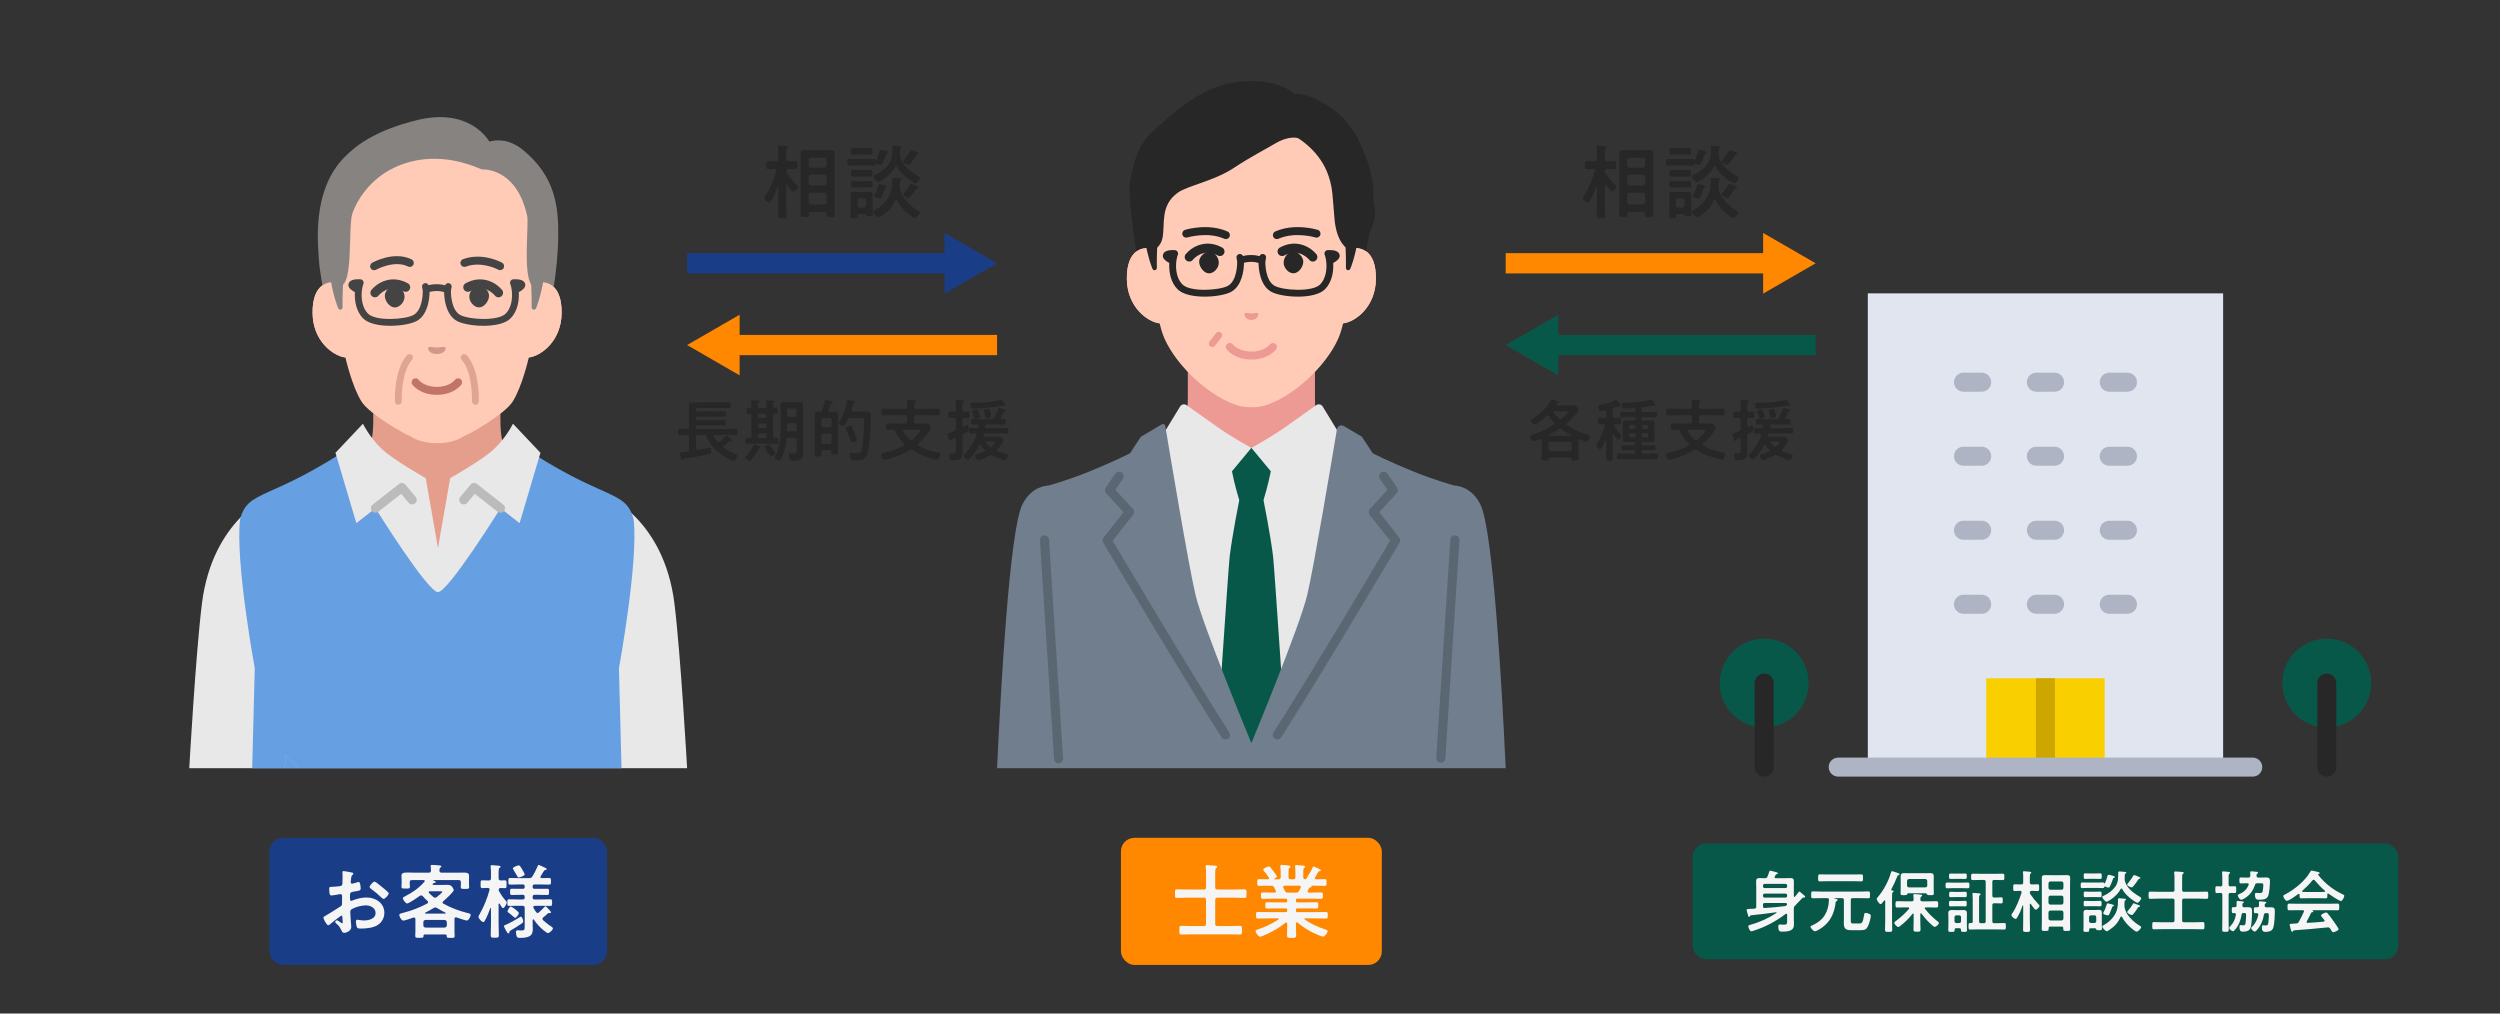 <?xml version="1.0" encoding="UTF-8"?>
<svg xmlns="http://www.w3.org/2000/svg" id="a" viewBox="0 0 740 300">
  <rect x="0" y="0" width="740" height="300" fill="#333333" stroke="none"/>
  <defs>
    <style>.d{fill:#c17568;}.e{fill:#ffcbb6;}.f{fill:#aeb4c4;}.g{fill:#ed9a94;}.h{fill:#f80;}.i{stroke:#f80;}.i,.j,.k{fill:none;stroke-miterlimit:10;stroke-width:6px;}.j{stroke:#193e87;}.k{stroke:#08584a;}.l{fill:#bbb;}.m{fill:#e0a492;}.n{fill:#08584a;}.o{fill:#cea600;}.p{fill:#e59d8c;}.q{fill:#444;}.r{fill:#707e8e;}.s{fill:#193e87;}.t{fill:#f9cf00;}.u{fill:#e1e5ef;}.v{fill:#878381;}.w{fill:#f5f5f5;}.x{fill:#272727;}.y{fill:#669fe2;}.z{fill:#5a6772;}.aa{fill:#d39688;}.ab{fill:#e8e8e8;}</style>
  </defs>
  <rect class="s" x="79.743" y="248.009" width="99.922" height="37.602" rx="4" ry="4"></rect>
  <path class="w" d="M101.096,271.033c-.288,0-3.145,2.305-3.553,2.665-.096.071-.24.191-.36.191-.48,0-1.44-1.8-1.44-2.28,0-.264.264-.336.552-.504,1.344-.768,2.616-1.632,3.937-2.448.912-.552,1.008-.576,1.008-1.32v-.815c0-.36.024-.721.024-1.08v-.24c0-.312-.216-.552-.528-.552-.048,0-.096.023-.144.023-.456.097-2.088.384-2.448.384-.312,0-.696-.023-.696-1.775,0-.648.048-.744.504-.769.744-.023,1.584-.072,2.328-.168.312-.023.672-.048.888-.288.192-.216.192-.456.192-.72.024-.672.048-1.345.048-2.017,0-.479-.048-1.032-.048-1.128,0-.191.072-.36.312-.36.36,0,1.968.337,2.448.433.144.023.48.096.48.312,0,.145-.144.288-.24.385-.36.288-.384.576-.456,1.319-.024.145-.048.337-.072.553,0,.096-.024.24-.024.336,0,.216.192.408.408.408.168,0,1.272-.336,1.512-.408.12-.048.288-.12.408-.12.552,0,.624,1.561.624,1.968,0,.624-.408.624-2.232.937-.888.168-.936.336-.936,1.44v.336c0,.407.048.936.36.936.12,0,.456-.144.6-.216,1.272-.48,2.592-.792,3.984-.792,2.664,0,5.232,1.656,5.232,4.536,0,1.488-.696,2.736-1.92,3.576-1.224.841-3.384,1.08-4.825,1.08h-.288c-.384,0-.888-.023-1.008-.264-.216-.336-.384-1.32-.384-1.729,0-.312.072-.624.432-.624.288,0,1.08.217,1.968.217,1.392,0,3.432-.456,3.432-2.209,0-1.512-1.536-2.256-2.88-2.256-1.296,0-3.096.48-4.224,1.152-.264.168-.384.408-.384.744,0,.288.048,1.248.072,1.584.048.504.216,2.664.216,2.904,0,1.176-1.464,1.752-2.112,1.752-.528,0-.696-.504-.888-.912-.384-.864-.768-1.248-1.464-1.872-.12-.12-.288-.264-.288-.456,0-.264.288-.48.528-.48.168,0,1.008.576,1.224.744.072.072.192.145.288.145.144,0,.168-.097.168-.192,0-.023-.048-1.008-.048-1.056,0-.12-.024-.24-.024-.336-.024-.433-.024-.673-.264-.673ZM113.216,262.657c.648.504,1.849,1.512,1.849,1.775,0,.456-1.032,1.633-1.512,1.633-.192,0-.384-.168-.528-.288-1.008-.96-2.064-1.849-3.192-2.688-.168-.12-.432-.312-.432-.576,0-.359,1.056-1.56,1.44-1.56.288,0,1.272.815,1.8,1.248.192.144.384.312.576.456Z"></path>
  <path class="w" d="M125.72,260.761c0-.192-.168-.264-.336-.264h-3.433c-.48,0-.672.191-.672.647v.408c0,.312.048.744.048.984,0,.527-.48.479-1.248.479-.84,0-1.248.024-1.248-.504,0-.24.048-.647.048-.96v-1.152c0-.504-.048-.936-.048-1.176,0-.816.648-.96,1.824-.96.6,0,1.32.048,2.16.048h4.104c.456,0,.624-.192.648-.648,0-.384-.024-.72-.072-1.104-.024-.072-.024-.168-.024-.24,0-.288.24-.312.456-.312.48,0,1.536.096,2.041.144.192.024.672.024.672.312,0,.168-.144.216-.288.336-.288.216-.264.552-.288.888.024.456.24.624.672.624h4.128c.84,0,1.704-.024,2.544-.024.624,0,1.44.072,1.44.912,0,.192-.024.721-.024,1.2v1.248c0,.192.024.48.024.673.024.071.024.191.024.288,0,.552-.432.504-1.249.504-.768,0-1.248.048-1.248-.48,0-.288.048-.672.048-.984v-.504c0-.456-.192-.647-.672-.647h-7.44c-.096,0-.096.048-.096.071,0,.049.048.072.072.072.264.096.696.216.696.456,0,.168-.24.24-.384.264-.24.024-.288.024-.504.265-.024.048-.048.072-.048.144,0,.12.12.168.216.168h2.328c.696,0,1.392-.023,2.088-.023,1.152,0,1.632,1.368,1.632,1.536,0,.6-2.568,2.856-3.12,3.336-.12.096-.192.192-.192.336,0,.168.096.288.24.36,2.208,1.224,4.632,2.136,7.104,2.76.432.097.984.192.984.601,0,.312-.552,1.632-1.152,1.632-.456,0-2.472-.72-3.024-.912-.072-.023-.12-.048-.216-.048-.288,0-.384.24-.408.48v3.768c0,.433.048.984.048,1.368,0,.48-.312.48-1.176.48-.84,0-1.176.023-1.176-.456v-.12c0-.312-.144-.432-.432-.432h-6.001c-.312,0-.432.119-.456.432,0,.024.024.048.024.096,0,.48-.384.456-1.248.456s-1.2,0-1.2-.479c0-.265.048-.937.048-1.368v-3.721c-.024-.24-.144-.432-.408-.432-.096,0-.12,0-.216.023-.528.192-2.496.889-2.928.889-.624,0-1.224-1.272-1.224-1.681,0-.384.504-.456,1.248-.647,2.52-.648,4.752-1.513,7.033-2.736.144-.097.264-.192.264-.385,0-.144-.096-.239-.192-.359-.48-.433-.936-.889-1.368-1.393-.144-.144-.288-.264-.504-.264-.144,0-.264.072-.408.144-.576.433-3.216,2.257-3.768,2.257-.408,0-1.248-1.177-1.248-1.536,0-.265.36-.433.672-.601,2.136-1.08,4.152-2.472,5.737-4.32.048-.072.072-.12.072-.216ZM131.6,274.562c.408-.048.624-.264.672-.672v-.912c-.048-.408-.264-.624-.672-.672h-5.64c-.408.048-.648.264-.648.672v.912c0,.408.24.624.648.672h5.64ZM128.864,268.609c-.192,0-.36.072-.504.168-.816.504-1.632.96-2.472,1.368-.048.024-.096.072-.096.145,0,.096.096.144.168.144h5.833c.072-.024.144-.072.144-.144,0-.072-.048-.12-.096-.145-.888-.432-1.608-.84-2.448-1.344-.168-.097-.336-.192-.528-.192ZM128.816,265.729c.192,0,.336-.097.48-.217.264-.191,1.632-1.296,1.632-1.536,0-.144-.336-.168-.72-.168h-3c-.144.024-.312.072-.312.265,0,.096.024.168.096.24.384.432.84.815,1.296,1.199.168.12.312.217.528.217Z"></path>
  <path class="w" d="M149.768,266.689c.096.12.24.264.24.432,0,.336-.696,1.681-1.08,1.681-.336,0-.816-.937-1.008-1.272-.048-.048-.096-.096-.168-.096-.12,0-.144.096-.168.191v5.881c0,1.104.072,2.232.072,3.336,0,.696-.24.721-1.176.721-.96,0-1.224,0-1.224-.721,0-1.104.072-2.231.072-3.336v-4.633c0-.119-.072-.119-.096-.119-.048,0-.072.023-.096.071-.408,1.152-.984,2.568-1.584,3.625-.096.191-.24.479-.504.479-.456,0-1.417-1.08-1.417-1.536,0-.24.192-.528.312-.744,1.272-2.208,2.28-4.729,2.953-7.2,0-.048.024-.097.024-.168,0-.336-.264-.456-.552-.456-.6-.024-1.248.071-1.632.071-.504,0-.48-.359-.48-1.151,0-.841-.024-1.177.48-1.177.384,0,1.081.049,1.752.049h.168c.48,0,.672-.192.672-.673v-1.584c0-.624,0-1.248-.096-1.752v-.24c0-.24.192-.288.408-.288.312,0,1.584.12,1.944.168.192.024.576.024.576.312,0,.168-.12.216-.312.359-.24.169-.264.601-.264,1.393v1.632c0,.456.168.624.648.673.168,0,1.128-.049,1.224-.049.528,0,.48.36.48,1.152s.048,1.176-.48,1.176c-.216,0-.936-.048-1.272-.048-.36,0-.552.192-.576.576,0,.12.024.168.072.288.552,1.057,1.296,2.112,2.088,2.977ZM154.448,273.338c-1.08.768-2.016,1.32-3.192,2.016-.408.24-.456.288-.48.625,0,.144-.144.336-.288.336-.36,0-1.32-1.969-1.32-2.185,0-.144.12-.216.24-.264,1.008-.36,3.48-1.753,4.464-2.4.096-.048.192-.145.288-.145.384,0,.696.96.696,1.393,0,.336-.168.456-.408.624ZM159.128,270.241c.168,0,.264-.071.408-.191.552-.504,1.104-1.009,1.608-1.584.072-.072.192-.217.312-.217s.288.168.552.456c.168.192.384.433.576.624.288.312.504.528.504.721,0,.144-.12.24-.24.24-.048,0-.12-.024-.144-.024-.072-.024-.144-.024-.192-.024-.12,0-.264.049-.336.12-.48.456-.888.816-1.368,1.177-.12.119-.24.239-.24.432,0,.168.096.288.192.408.744.647,1.44,1.248,2.28,1.776.216.144.624.359.624.647,0,.456-1.008,1.393-1.488,1.393-.264,0-1.224-.769-1.464-.984-.984-.816-1.968-1.92-2.688-3-.048-.048-.096-.097-.168-.097-.12,0-.168.12-.192.24v1.44c0,.408.048.816.048,1.224,0,.696-.144,1.488-.72,1.921-.816.624-2.088.672-3.072.672-.288,0-.744,0-.912-.312-.168-.312-.288-1.032-.288-1.392,0-.336.168-.553.504-.553.096,0,.288,0,.408.024.264.024.528.048.72.048.936,0,.96-.264.96-1.464v-5.185c0-.479-.192-.672-.672-.672h-1.392c-.84,0-1.704.048-2.544.048-.552,0-.528-.312-.528-.984,0-.72,0-.983.552-.983.84,0,1.68.048,2.52.048h1.488c.408,0,.576-.168.576-.552v-.24c0-.408-.168-.576-.576-.576h-.864c-.792,0-1.584.048-2.376.048-.528,0-.504-.312-.504-.937,0-.647-.024-.912.528-.912.792,0,1.56.024,2.352.024h.864c.408,0,.576-.168.576-.552v-.192c0-.384-.168-.552-.576-.552h-1.152c-.84,0-1.704.048-2.568.048-.552,0-.528-.264-.528-1.008,0-.721,0-.96.528-.96.864,0,1.729.048,2.568.048h3.024c.48,0,.696-.072.96-.48.504-.768,1.224-2.208,1.584-3.048.072-.192.12-.384.336-.384.12,0,1.536.672,1.776.792.336.144.552.239.552.432,0,.216-.192.24-.504.312-.144.023-.24.144-.312.264-.36.504-.648,1.056-.96,1.584-.048.072-.072.12-.072.216,0,.216.192.288.384.312.744,0,1.464-.048,2.208-.048.552,0,.528.288.528.983s.024.984-.528.984c-.864,0-1.729-.048-2.592-.048h-1.729c-.408,0-.576.168-.576.552v.192c0,.384.168.552.576.552h1.417c.768,0,1.56-.024,2.328-.024.552,0,.528.265.528.912s.024.937-.504.937c-.792,0-1.56-.048-2.352-.048h-1.417c-.408,0-.576.191-.576.576v.24c0,.384.168.552.576.552h2.112c.864,0,1.704-.048,2.544-.048.552,0,.528.312.528.983,0,.696.024.984-.528.984-.84,0-1.704-.048-2.544-.048h-2.04c-.216.023-.456.096-.456.36,0,.119.048.239.096.336.216.407.456.792.72,1.151.12.145.24.288.456.288ZM152.504,271.657c-.168,0-.312-.144-.6-.384-.456-.384-.96-.864-1.512-1.224-.12-.072-.168-.12-.168-.265,0-.239.6-1.464.96-1.464.168,0,.6.312.912.528.096.048.168.12.216.144.288.24,1.272.984,1.272,1.272,0,.312-.696,1.392-1.08,1.392ZM153.536,259.729c-.24,0-.384-.24-.672-.792-.192-.36-.48-.864-.888-1.512-.048-.097-.168-.265-.168-.36,0-.432,1.464-.912,1.752-.912.336,0,.696.648,1.08,1.296.336.601.672,1.2.672,1.393,0,.408-1.464.888-1.776.888Z"></path>
  <rect class="h" x="331.801" y="247.997" width="77.218" height="37.626" rx="4" ry="4"></rect>
  <path class="w" d="M356.993,266.39c0-.48-.191-.672-.672-.672h-5.137c-.936,0-1.872.072-2.808.072-.601,0-.576-.288-.576-1.272,0-1.008-.024-1.272.576-1.272.936,0,1.872.048,2.808.048h5.137c.48,0,.672-.191.672-.647v-4.177c0-.647,0-1.32-.096-1.824,0-.071-.024-.168-.024-.239,0-.288.24-.337.48-.337.288,0,2.136.145,2.473.192.191,0,.456.072.456.312,0,.144-.12.216-.312.359-.24.192-.264.624-.264,1.345v4.368c0,.456.191.647.672.647h5.208c.937,0,1.849-.048,2.784-.048.601,0,.601.24.601,1.272s0,1.272-.601,1.272c-.936,0-1.848-.072-2.784-.072h-5.208c-.48,0-.672.191-.672.672v7.057c0,.456.191.672.672.672h3.744c.96,0,1.944-.072,2.904-.072.624,0,.6.265.6,1.297,0,1.008.024,1.271-.6,1.271-.96,0-1.944-.048-2.904-.048h-11.521c-.961,0-1.921.048-2.904.048-.601,0-.601-.239-.601-1.271,0-1.057,0-1.297.601-1.297.983,0,1.943.072,2.904.072h3.72c.48,0,.672-.216.672-.672v-7.057Z"></path>
  <path class="w" d="M388.554,256.741c.049-.12.12-.24.265-.24.096,0,2.16.792,2.16,1.128,0,.192-.265.216-.312.216-.191.024-.336.072-.456.216-.216.433-.72,1.272-.96,1.681-.048.072-.072.12-.072.216,0,.24.169.312.36.312.864,0,1.729-.049,2.593-.049.527,0,.527.265.527,1.009,0,.72,0,.983-.527.983-1.009,0-1.992-.048-3.001-.048h-.936c-.072,0-.072.048-.024.097.024.048.072.096.072.144,0,.168-.216.216-.336.264-.265.072-.336.097-.48.288-.096.217-.216.456-.312.673-.024.071-.072.144-.072.216,0,.264.216.336.456.359h.624c.984,0,1.944-.048,2.929-.048.552,0,.527.312.527.96,0,.576.024.937-.504.937-.984,0-1.968-.048-2.952-.048h-4.08c-.312,0-.456.12-.456.456v.191c0,.312.12.456.456.456h2.856c.912,0,1.824-.048,2.76-.048.552,0,.552.265.552.937s0,.936-.552.936c-.936,0-1.848-.048-2.76-.048h-2.856c-.312,0-.456.12-.456.433v.216c0,.312.12.456.456.456h5.376c1.009,0,2.017-.048,3.049-.048.552,0,.552.239.552.96s0,.983-.528.983c-1.032,0-2.063-.048-3.072-.048h-3.072c-.12,0-.24.048-.24.192,0,.072.024.12.097.168,1.824,1.248,3.864,2.208,5.977,2.88.552.168.792.288.792.576,0,.504-.864,1.584-1.345,1.584-.456,0-2.352-.863-2.855-1.104-1.656-.792-3.289-1.872-4.681-3.024-.072-.072-.145-.096-.24-.096-.191,0-.24.168-.264.336v.216c0,1.056.072,2.136.072,3.216,0,.816-.265.841-1.368.841-1.057,0-1.345-.024-1.345-.816,0-1.08.072-2.16.072-3.24v-.168c-.024-.192-.072-.336-.288-.336-.072,0-.144.023-.216.071-1.681,1.345-3.528,2.473-5.545,3.385-.504.216-1.632.744-1.992.744-.504,0-1.32-1.176-1.32-1.656,0-.288.312-.384.841-.552,2.016-.672,4.104-1.704,5.904-2.856.048-.048.096-.096.096-.192,0-.12-.12-.168-.216-.168h-2.904c-1.008,0-2.04.048-3.072.048-.528,0-.528-.288-.528-.983s0-.96.528-.96c1.032,0,2.064.048,3.072.048h5.185c.312,0,.456-.145.456-.456v-.192c0-.336-.145-.456-.456-.456h-2.712c-.912,0-1.849.048-2.761.048-.576,0-.552-.264-.552-.936,0-.696,0-.937.552-.937.912,0,1.849.048,2.761.048h2.712c.312,0,.456-.12.456-.456v-.191c0-.336-.145-.456-.456-.456h-3.864c-.984,0-1.969.048-2.952.048-.528,0-.504-.384-.504-.937,0-.647-.024-.96.527-.96.984,0,1.944.048,2.929.048h.552c.048,0,.433,0,.433-.359,0-.072-.024-.145-.049-.216-.144-.312-.288-.601-.456-.912-.239-.408-.407-.553-.888-.553h-.624c-1.008,0-1.992.048-3,.048-.528,0-.528-.264-.528-.983s0-1.009.528-1.009c.792,0,1.584.049,2.376.049h.264c.168,0,.336-.072.336-.288,0-.097,0-.12-.048-.217-.456-.695-.936-1.344-1.464-1.968-.072-.096-.216-.264-.216-.384,0-.36,1.248-.937,1.68-.937.265,0,.36.12.624.456.048.072.12.168.217.288.264.312,1.512,1.944,1.512,2.232s-.528.528-.769.624c-.023.024-.048.048-.048.096,0,.072.048.097.12.097h1.176c.456,0,.673-.192.673-.648v-.744c0-.768-.024-1.536-.097-2.304,0-.072-.023-.145-.023-.217,0-.288.168-.359.408-.359.336,0,1.632.144,2.016.191.24.024.576.048.576.336,0,.168-.096.217-.288.36-.264.216-.288.624-.288,1.32v1.416c0,.456.192.648.672.648h.696c.48,0,.672-.192.672-.648v-1.368c0-.552,0-1.104-.096-1.656v-.216c0-.288.168-.336.408-.336.312,0,1.584.12,1.944.168.216.023.624.048.624.336,0,.144-.12.216-.288.336-.24.192-.265.504-.265,1.104v1.632c0,.384.145.624.576.648.168-.024.24-.072.336-.217.673-1.08,1.345-2.16,1.872-3.312ZM383.586,264.205c.528,0,.672-.096.96-.552.144-.288.288-.6.456-.912.023-.048.048-.12.048-.191,0-.288-.216-.36-.456-.385h-4.345c-.239.024-.432.097-.432.36,0,.072.024.144.048.216.601,1.2.601,1.464,1.225,1.464h2.496Z"></path>
  <rect class="n" x="501.008" y="249.688" width="208.902" height="34.244" rx="4" ry="4"></rect>
  <path class="w" d="M525.869,270.15c0-.08-.061-.12-.16-.12-2.48.341-4.961.681-7.461.9-.16.061-.181.1-.24.22-.061.101-.141.261-.281.261-.219,0-.299-.42-.479-1.061-.06-.2-.239-.84-.239-1.021,0-.239.139-.239.68-.279.1,0,.22-.021.34-.021l1.301-.06c.379-.061.52-.221.52-.601v-5.661c0-.601-.04-1.221-.04-1.82,0-.78.341-.98,1.08-.98.501,0,1.001.061,1.521.04.4,0,.6-.1.76-.479.221-.48.381-.98.541-1.48.039-.16.1-.261.279-.261.16,0,1.041.24,1.261.301.44.1,1,.239,1,.479,0,.181-.181.2-.319.24-.101.021-.261.061-.381.32-.061.12-.279.479-.279.6,0,.2.18.261.34.28h2.6c.58,0,1.141-.04,1.701-.04.72,0,1.08.181,1.08.98,0,.6-.02,1.2-.02,1.82v2.561c0,.1.039.22.18.22.06,0,.1-.02.16-.08.359-.42.72-.84,1.04-1.3.06-.101.159-.2.26-.2.14,0,.56.36,1.46,1.16.121.101.28.26.28.4,0,.2-.3.2-.44.2-.26,0-.319.06-.5.239-.699.74-1.359,1.461-2.1,2.201-.301.3-.34.479-.34.9v2.96c0,.5.039.98.039,1.48,0,1.101-.1,2.32-3.28,2.32-1.001,0-1.341-.02-1.341-1.58,0-.4.121-.54.48-.54.4,0,.801.06,1.2.06.921,0,.921-.359.921-1.18v-1.78c-.021-.16-.08-.301-.24-.301-.08,0-.141.04-.181.061-2.94,2.2-5.86,3.82-9.382,4.941-.2.06-.641.22-.84.22-.44,0-.86-1.221-.86-1.5,0-.301.44-.4.681-.461,2.7-.72,5.301-1.92,7.641-3.46.041-.021.061-.061.061-.101ZM528.51,262.869c.279,0,.48-.2.48-.48v-.28c0-.279-.201-.479-.48-.479h-6.182c-.279,0-.48.2-.48.479v.28c0,.28.201.48.48.48h6.182ZM528.51,265.689c.279,0,.48-.2.48-.479v-.221c0-.28-.201-.479-.48-.479h-6.182c-.279,0-.48.199-.48.479v.221c0,.279.201.479.48.479h6.182ZM522.408,267.29c-.4,0-.561.16-.561.56v.4c0,.36.16.54.521.521,1.98-.12,3.921-.32,5.882-.54.24-.021.399-.12.539-.24.121-.101.181-.18.181-.28,0-.32-.22-.42-.521-.42h-6.041Z"></path>
  <path class="w" d="M545.789,266.41c0-.4-.18-.561-.561-.561h-2.18c-.041,0-.08.021-.08.06,0,.021.039.061.06.061.4.1.921.2.921.44,0,.14-.16.22-.301.3-.16.08-.26.18-.3.36-.3,2.76-1.261,5.24-3.44,7.041-.5.42-2.081,1.54-2.682,1.54-.459,0-1.32-.96-1.32-1.36,0-.199.301-.279.601-.42,3.261-1.44,4.761-4.001,4.861-7.501,0-.381-.14-.521-.5-.521h-1.821c-.819,0-1.64.04-2.46.04-.5,0-.479-.26-.479-1,0-.78-.021-1.04.479-1.04.82,0,1.641.06,2.46.06h11.523c.82,0,1.641-.06,2.46-.06.501,0,.48.26.48,1.04,0,.74.021,1-.48,1-.819,0-1.64-.04-2.46-.04h-2.181c-.4,0-.56.16-.56.561v6.101c0,.681.079.841.799.841h1.721c.66,0,1.061-.12,1.4-2.381.08-.521.08-.74.48-.74.359,0,.859.16,1.18.34.24.12.34.261.34.54,0,.681-.459,2.181-.739,2.821-.521,1.22-1.04,1.4-2.301,1.4h-2.78c-1.521,0-2.16-.421-2.16-2.021,0-.44.02-.881.02-1.301v-5.601ZM540.968,260.828c-.76,0-1.521.061-2.261.061-.58,0-.539-.28-.539-1.04,0-.78-.021-1.04.539-1.04.761,0,1.501.04,2.261.04h7.682c.74,0,1.501-.04,2.241-.04.58,0,.56.26.56,1.04,0,.76.021,1.04-.54,1.04-.76,0-1.521-.061-2.261-.061h-7.682Z"></path>
  <path class="w" d="M556.646,267.63c-.379,0-1.14-1.18-1.14-1.54,0-.2.22-.42.36-.58,1.74-2.061,3.12-4.661,3.86-7.242.06-.199.14-.399.38-.399.12,0,1.48.479,1.721.56.18.04.439.141.439.36,0,.14-.18.22-.299.26-.301.12-.301.2-.461.58-.48,1.221-1.04,2.421-1.68,3.602,0,.04-.021.08-.021.119,0,.141.101.2.22.221.16,0,.48.02.48.26,0,.12-.061.141-.24.28-.199.16-.22.52-.22,1.28v7.161c0,.881.06,1.761.06,2.641,0,.62-.199.641-1.08.641-.859,0-1.061-.021-1.061-.641,0-.88.061-1.76.061-2.641v-5.861c0-.1-.04-.199-.16-.199-.08,0-.12.02-.16.079-.04.04-.1.12-.16.2-.24.341-.64.86-.9.86ZM565.869,266.79c.38,0,.54-.141.561-.521,0-.32-.021-.76-.08-1.08v-.22c0-.24.14-.32.359-.32.36,0,1.221.1,1.601.14.28.04.64.021.64.301,0,.14-.119.18-.279.3-.221.16-.24.42-.24.68v.2c0,.38.18.521.54.521h2.001c.74,0,1.459-.04,2.18-.04.561,0,.54.26.54.94,0,.7.021.939-.54.939-.721,0-1.439-.04-2.18-.04h-.961c-.141,0-.3.061-.3.24,0,.08.04.12.08.181,1.101,1.42,2.4,2.68,3.821,3.78.119.101.299.22.299.4,0,.399-.76,1.16-1.24,1.16-.26,0-.779-.48-1.119-.8-.08-.08-.16-.141-.221-.2-.96-.9-1.82-1.881-2.601-2.941-.04-.06-.08-.079-.16-.079-.12,0-.14.1-.159.18v2.381c0,.739.06,1.46.06,2.2,0,.7-.24.68-1.04.68-.781,0-1.041.021-1.041-.68,0-.721.041-1.461.041-2.2v-2.281c0-.08-.041-.2-.16-.2-.08,0-.121.021-.16.08-1.08,1.36-2.221,2.501-3.602,3.562-.16.14-.42.34-.64.34-.36,0-1.16-.86-1.16-1.221,0-.22.26-.399.42-.52,1.46-1.101,2.761-2.241,3.94-3.641.021-.061.061-.101.061-.181,0-.18-.141-.22-.301-.24h-1.039c-.721,0-1.461.04-2.182.04-.539,0-.539-.22-.539-.939s0-.94.539-.94c.721,0,1.461.04,2.182.04h2.08ZM569.99,264.409h-5.121c-.24,0-.301.141-.381.34-.08.2-.199.221-.9.221-.819,0-1.02,0-1.02-.46,0-.58.04-1.181.04-1.761v-2.04c0-.461-.021-.94-.021-1.4,0-.681.381-.86.98-.86.5,0,.98.02,1.461.02h4.92c.48,0,.961-.02,1.441-.02.64,0,1,.18,1,.88,0,.46-.02.92-.02,1.381v2.04c0,.58.039,1.16.039,1.74,0,.48-.199.48-.98.48-.699,0-.8-.021-.939-.16-.12-.141-.301-.38-.5-.4ZM570.47,260.749c-.04-.341-.22-.521-.56-.561h-4.861c-.34.04-.52.22-.561.561v1.38c.041.34.221.54.561.54h4.861c.34,0,.52-.2.56-.54v-1.38Z"></path>
  <path class="w" d="M578.147,262.889c-.58,0-1.16.04-1.741.04-.52,0-.52-.2-.52-.84s0-.86.52-.86c.561,0,1.141.04,1.741.04h2.561c.58,0,1.181-.04,1.74-.04.521,0,.5.22.5.86s.021.84-.5.84c-.58,0-1.16-.04-1.74-.04h-2.561ZM579.988,274.752h-.961c-.32,0-.439.14-.46.46.021.62-.12.62-.94.62-.72,0-.939,0-.939-.46,0-.521.039-1.021.039-1.521v-2.261c0-.42-.039-.84-.039-1.26,0-.7.3-.961.979-.961.36,0,.7.021,1.061.021h1.46c.34,0,.7-.021,1.041-.021.699,0,.979.261.979.961,0,.42-.021.84-.021,1.26v2.261c0,.5.041,1,.041,1.521,0,.46-.221.46-.9.46-.78,0-.9-.021-.881-.62-.02-.32-.14-.46-.459-.46ZM578.848,268.25c-.521,0-1.101.04-1.461.04-.5,0-.479-.22-.479-.82,0-.62-.021-.82.5-.82.399,0,.92.04,1.44.04h1.36c.521,0,1.04-.04,1.44-.04.52,0,.5.2.5.82,0,.601.02.82-.48.82-.34,0-.939-.04-1.46-.04h-1.36ZM578.728,260.148c-.5,0-.96.02-1.32.02-.5,0-.5-.18-.5-.8s0-.8.5-.8c.319,0,.8.02,1.32.02h1.62c.521,0,1-.02,1.32-.02.52,0,.5.2.5.8,0,.62,0,.8-.5.8-.38,0-.8-.02-1.32-.02h-1.62ZM578.867,265.529c-.52,0-1.02.04-1.439.04-.5,0-.48-.2-.48-.8,0-.58-.02-.8.48-.8.359,0,.899.039,1.439.039h1.381c.52,0,1.061-.039,1.439-.039.5,0,.48.22.48.8s.02.8-.48.8c-.479,0-.959-.04-1.439-.04h-1.381ZM579.928,273.231c.34-.04.54-.2.54-.561v-1.18c0-.36-.2-.521-.54-.561h-.84c-.34.04-.521.2-.561.561v1.18c.04.36.221.521.561.561h.84ZM587.209,273.271c.4,0,.561-.181.561-.561v-11.683c0-.399-.18-.56-.561-.56h-.96c-.74,0-1.501.04-2.24.04-.58,0-.561-.261-.561-.961s0-.939.581-.939c.739,0,1.479.04,2.22.04h4.241c.76,0,1.5-.04,2.24-.04.6,0,.561.26.561.939s.039.961-.541.961c-.76,0-1.5-.04-2.26-.04h-.2c-.38,0-.56.16-.56.56v4.081c0,.38.18.561.56.561h.36c.58,0,1.18-.061,1.779-.061.4,0,.381.24.381.921,0,.64.02.88-.381.88-.5,0-1.18-.04-1.779-.04h-.36c-.38,0-.56.16-.56.56v4.781c0,.38.18.561.56.561h.72c.74,0,1.48-.061,2.221-.061.52,0,.5.28.5.98s.02.96-.5.96c-.74,0-1.48-.04-2.221-.04h-5.602c-.739,0-1.479.04-2.22.04-.521,0-.5-.26-.5-.96s-.021-.98.5-.98c.101,0,.2.021.3.021.32-.021.44-.16.44-.46v-6.702c0-.439-.021-.92-.06-1.32,0-.06-.021-.12-.021-.18,0-.22.16-.26.34-.26.24,0,1.501.12,1.761.14.14.021.32.061.32.24,0,.12-.101.18-.24.28-.2.12-.221.399-.221.92v6.821c0,.38.16.561.561.561h.84Z"></path>
  <path class="w" d="M600.968,267.49c-.1,0-.14.1-.14.18v4.741c0,.94.06,1.88.06,2.82,0,.601-.22.62-1.04.62-.801,0-1.02-.02-1.02-.6,0-.94.039-1.881.039-2.841v-4.361c0-.04-.02-.1-.08-.1-.039,0-.08.04-.08.06-.5,1.36-.9,2.4-1.66,3.621-.119.18-.199.36-.439.36-.381,0-1.221-.7-1.221-1.101,0-.2.18-.46.301-.62,1.14-1.681,2.08-4.101,2.68-6.041,0-.061.02-.12.02-.16,0-.28-.199-.38-.439-.38h-.04c-.58,0-1.16.06-1.56.06-.461,0-.441-.3-.441-1,0-.74-.02-1,.461-1,.42,0,.96.04,1.54.04h.4c.399,0,.56-.16.56-.561v-1.521c0-.46,0-.939-.06-1.36-.021-.06-.021-.12-.021-.18,0-.24.16-.28.34-.28.261,0,1.4.12,1.701.16.16.021.439.04.439.26,0,.12-.08.16-.22.28-.2.16-.22.54-.22,1.12v1.521c0,.4.18.561.561.561h.199c.58,0,1.121-.04,1.541-.04.479,0,.459.26.459,1,0,.7.021,1-.439,1-.4,0-.98-.06-1.561-.06h-.199c-.381,0-.541.16-.561.54,0,.2.02.28.14.439.761,1.101,1.54,2.041,2.44,3.021.12.12.301.279.301.439,0,.38-.781,1.141-1.121,1.141-.18,0-.3-.141-.4-.28-.379-.44-.76-.92-1.08-1.42-.039-.04-.08-.08-.14-.08ZM610.73,274.731c0-.32-.141-.46-.461-.46h-3.42c-.32,0-.461.14-.461.46v.26c0,.561-.199.561-1,.561s-1.04,0-1.04-.561c0-.779.04-1.54.04-2.32v-10.862c0-.6-.02-1.2-.02-1.82,0-.72.199-.96.939-.96.461,0,.92.02,1.381.02h3.761c.44,0,.899-.02,1.34-.02.74,0,.98.2.98.96,0,.601-.04,1.221-.04,1.82v10.862c0,.78.04,1.561.04,2.341,0,.54-.24.54-1.021.54-.699,0-1.02.02-1.02-.5v-.32ZM610.21,263.369c.36-.04.521-.2.56-.561v-1.34c-.039-.34-.199-.521-.56-.561h-3.301c-.34.04-.521.221-.56.561v1.34c.039.36.22.521.56.561h3.301ZM606.35,267.21c.039.34.22.521.56.561h3.301c.36-.04.521-.221.56-.561v-1.561c-.039-.34-.199-.54-.56-.54h-3.301c-.34,0-.521.2-.56.54v1.561ZM606.35,271.891c.039.341.22.521.56.561h3.301c.36-.04.521-.22.56-.561v-1.82c-.039-.34-.199-.52-.56-.56h-3.301c-.34.04-.521.22-.56.56v1.82Z"></path>
  <path class="w" d="M623.068,262.389c-.12,0-.18.08-.221.181-.02.199-.1.3-.459.3-.541,0-1.101-.04-1.66-.04h-2.682c-.56,0-1.119.04-1.68.04-.5,0-.48-.2-.48-.84,0-.62,0-.82.48-.82.561,0,1.12.02,1.68.02h2.682c.56,0,1.119-.02,1.68-.02.16,0,.34,0,.42.18.04.08.1.1.12.1s.06.021.101-.06c.32-.66.58-1.4.76-2.101.061-.2.08-.38.34-.38.18,0,.641.1.82.16.6.16,1.04.28,1.04.5,0,.16-.22.22-.34.24-.16.06-.22.26-.34.62-.2.6-.521,1.38-.841,2.021-.08.14-.199.239-.38.239-.239,0-.7-.199-.94-.319-.039,0-.06-.021-.1-.021ZM620.107,274.771h-1.18c-.44,0-.541.04-.541.44v.14c0,.5-.159.48-.84.48-.64,0-.859.02-.859-.44,0-.48.039-.96.039-1.44v-2.801c0-.3-.02-.62-.02-.92,0-.62.2-.92.84-.92.26,0,.521.04.801.04h2.16c.26,0,.52-.04.78-.04.66,0,.86.28.86.92,0,.3-.02.601-.02.92v2.241c0,.5.039.979.039,1.479,0,.44-.18.48-.859.48-.601,0-.74-.06-.801-.22-.1-.2-.16-.36-.4-.36ZM618.547,268.23c-.52,0-.979.04-1.32.04-.479,0-.459-.221-.459-.82,0-.58-.021-.801.439-.801.28,0,.84.04,1.34.04h1.721c.521,0,1.08-.04,1.34-.04.461,0,.461.221.461.801,0,.6,0,.82-.461.82-.399,0-.799-.04-1.34-.04h-1.721ZM618.567,265.529c-.54,0-1.08.04-1.341.04-.459,0-.439-.22-.439-.84,0-.601-.02-.82.439-.82.281,0,.82.04,1.341.04h1.72c.521,0,1.061-.04,1.341-.04.46,0,.44.22.44.82,0,.62.02.84-.44.84-.28,0-.8-.04-1.341-.04h-1.72ZM618.647,260.129c-.479,0-.96.039-1.421.039s-.439-.22-.439-.819c0-.62-.02-.841.46-.841.4,0,.9.04,1.4.04h1.601c.5,0,1-.04,1.4-.04.46,0,.46.221.46.841,0,.6.021.819-.44.819-.48,0-.939-.039-1.42-.039h-1.601ZM620.488,271.471c-.041-.34-.201-.54-.561-.54h-1c-.36,0-.521.2-.561.54v1.181c.04.34.2.52.561.56h1c.359-.04.52-.22.561-.56v-1.181ZM623.508,266.91c-.379,0-1.24-1.061-1.24-1.421,0-.22.221-.279.48-.38,1.281-.54,2.561-1.521,3.381-2.66.9-1.24.86-2.601.86-4.081,0-.28.08-.42.38-.42.221,0,1.181.1,1.44.12.22.04.58.04.58.26,0,.12-.181.22-.28.28-.14.08-.16.16-.18.319,0,.36-.02.721-.02,1.081-.021.06-.021.14-.021.199,0,.2.021.32.06.521.561,2.261,2.701,3.681,4.582,4.821.219.12.279.2.279.3,0,.38-.721,1.38-1.141,1.38-.26,0-1.16-.66-1.42-.84-1.24-.88-2.381-1.9-3.08-3.261-.061-.08-.121-.14-.221-.14-.119,0-.18.06-.22.14-.921,1.94-3.642,3.781-4.222,3.781ZM627.89,271.271c-.12,0-.181.08-.22.16-.761,1.761-1.761,2.781-3.321,3.841-.16.12-.54.38-.72.38-.4,0-1.361-1-1.361-1.4,0-.159.121-.239.261-.319,1.101-.561,2.2-1.461,2.96-2.461,1.301-1.721,1.441-3.08,1.441-5.181,0-.28.08-.4.379-.4.201,0,1.161.08,1.361.1.279.04.64.04.64.261,0,.12-.159.22-.239.28-.16.1-.201.159-.201.34,0,.399-.039.82-.039,1.22,0,.181.02.32.039.5.32,1.36.74,2.081,1.681,3.121.88.98,1.761,1.66,2.881,2.36.181.101.36.2.36.34,0,.4-.9,1.36-1.341,1.36-.28,0-.94-.52-1.16-.7-1.341-1.04-2.38-2.18-3.181-3.641-.061-.08-.12-.16-.22-.16ZM625.568,268.21c-.279.04-.34.181-.439.5-.16.48-.6,1.541-.801,1.961-.1.16-.199.28-.399.28-.22,0-1.38-.221-1.38-.66,0-.141.1-.261.16-.381.359-.62.66-1.44.859-2.12.061-.18.1-.4.34-.4.061,0,.36.08.461.101.24.06,1.4.3,1.4.56,0,.101-.121.141-.201.16ZM633.15,259.568c.141.06.42.16.42.32,0,.12-.119.16-.199.18-.24.061-.301.08-.44.28-.44.68-.9,1.34-1.44,1.96-.141.16-.28.36-.5.36-.28,0-1.36-.46-1.36-.82,0-.14.181-.34.28-.439.5-.581,1.141-1.461,1.52-2.141.061-.12.121-.24.261-.24.239,0,1.181.44,1.46.54ZM633.211,268.431c-.24.02-.28.06-.4.26-.381.6-.92,1.36-1.381,1.9-.119.14-.24.26-.439.26-.28,0-1.34-.52-1.34-.88,0-.16.16-.32.319-.5.38-.44,1.101-1.381,1.341-1.881.06-.12.119-.22.24-.22.119,0,.52.16.92.32.26.1.52.199.64.239s.341.141.341.301c0,.08-.061.18-.24.2Z"></path>
  <path class="w" d="M643.648,266.55c0-.4-.16-.561-.561-.561h-4.28c-.78,0-1.561.061-2.341.061-.5,0-.48-.24-.48-1.061,0-.84-.02-1.06.48-1.06.78,0,1.561.04,2.341.04h4.28c.4,0,.561-.16.561-.541v-3.48c0-.54,0-1.1-.08-1.521,0-.06-.02-.14-.02-.2,0-.239.199-.279.4-.279.239,0,1.779.12,2.06.16.16,0,.38.06.38.26,0,.12-.1.18-.26.3-.199.16-.22.521-.22,1.12v3.641c0,.381.159.541.56.541h4.342c.779,0,1.54-.04,2.32-.04.5,0,.5.199.5,1.06s0,1.061-.5,1.061c-.78,0-1.541-.061-2.32-.061h-4.342c-.4,0-.56.16-.56.561v5.881c0,.381.159.561.56.561h3.121c.801,0,1.62-.06,2.42-.06.521,0,.5.22.5,1.08,0,.84.021,1.06-.5,1.06-.8,0-1.619-.04-2.42-.04h-9.602c-.801,0-1.602.04-2.421.04-.501,0-.501-.2-.501-1.06,0-.881,0-1.08.501-1.08.819,0,1.62.06,2.421.06h3.1c.4,0,.561-.18.561-.561v-5.881Z"></path>
  <path class="w" d="M659.668,264.85v7.401c0,.98.039,1.961.039,2.921,0,.62-.219.64-.959.64-.801,0-.98-.02-.98-.62,0-.979.039-1.96.039-2.94v-7.401c0-.36-.119-.5-.5-.54-.24,0-.959.04-1.16.04-.42,0-.399-.28-.399-1.021,0-.7-.04-1,.399-1,.061,0,1.041.04,1.16.04.381-.021.5-.2.5-.54v-2.021c0-.521-.02-1.04-.06-1.421,0-.06-.021-.14-.021-.199,0-.2.141-.261.32-.261.24,0,1.301.12,1.58.141.16.02.48.04.48.279,0,.12-.1.181-.24.28-.199.181-.199.38-.199.7-.021.54,0,1.08,0,1.601v.9c0,.38.16.54.54.54.44,0,.88-.04,1.3-.04.44,0,.4.3.4,1,0,.72.04,1.021-.4,1.021-.42,0-.859-.061-1.3-.04-.38,0-.54.16-.54.54ZM663.748,267.771v.26c0,.36.141.5.5.52.441-.02.861-.02,1.281-.02.859,0,1.08.3,1.08,1.12,0,1.16-.08,4.021-.461,5.021-.379,1-1.42,1.1-2.359,1.1-.82,0-.9-.72-.9-1.4,0-.239.02-.54.34-.54.08,0,.18,0,.26.021.16.02.32.04.5.04.461,0,.601-.141.681-.601.1-.66.18-1.78.18-2.46,0-.641-.28-.561-.8-.58-.34,0-.461.12-.521.439-.28,1.681-.92,3.421-2.12,4.682-.1.12-.26.279-.44.279-.319,0-1.12-.62-1.12-.979,0-.2.26-.421.38-.561.921-.98,1.36-2.021,1.601-3.32,0-.04.02-.08.02-.12,0-.28-.22-.38-.459-.4-.121.021-.24.021-.361.021-.42,0-.42-.221-.42-.881,0-.72,0-.9.44-.9.16,0,.32.021.46.021.36-.021.521-.14.521-.5v-1.021c0-.24.04-.34.3-.34.1,0,.26.02.36.04.14.02.28.04.42.04.54.04,1.101.06,1.101.28,0,.14-.221.239-.301.3-.16.1-.14.28-.16.44ZM668.189,261.448c-.42,0-.58.101-.7.48-.521,1.521-1.24,2.641-2.521,3.601-.32.24-1.18.801-1.58.801-.48,0-1.021-1.001-1.021-1.301,0-.16.16-.24.3-.3,1.44-.601,2.301-1.341,2.921-2.78.021-.061.04-.101.04-.181,0-.32-.34-.32-.42-.32-.62,0-1.26.04-1.9.04-.44,0-.44-.199-.44-.88,0-.64-.021-.88.421-.88.66,0,1.3.04,1.939.04h.28c.38,0,.54-.141.58-.521,0-.3-.021-.6-.021-.9s.021-.439.341-.439c.239,0,.681.06.94.08.619.06,1.04.06,1.04.34,0,.16-.181.24-.32.34-.12.08-.16.42-.14.58.039.36.16.521.52.521h.32c.62,0,1.26-.04,1.881-.04.84,0,1.26.12,1.26,1.06,0,1.061-.16,3.661-.62,4.562-.5.96-1.66.96-2.62.96-.601,0-1.201-.02-1.201-1.5,0-.26.021-.521.341-.521.06,0,.18.021.239.021.24.02.461.04.701.04.939,0,1.04-.12,1.16-1.86.08-1.061.02-1.041-.94-1.041h-.78ZM670.109,270.791c-.379,2.761-2.24,4.961-2.68,4.961-.36,0-1.08-.66-1.08-1.04,0-.181.16-.32.279-.421,1-.939,1.561-2.16,1.82-3.48v-.12c0-.3-.22-.38-.46-.399-.14.02-.28.02-.42.02-.42,0-.42-.18-.42-.88,0-.66,0-.881.42-.881h.56c.361,0,.521-.119.541-.5,0-.279-.021-.56-.021-.84,0-.34.04-.42.4-.42.2,0,1.2.1,1.42.14.12.021.38.061.38.221,0,.159-.22.239-.34.319-.16.101-.14.261-.16.44v.14c0,.36.16.521.521.521.44,0,.899-.021,1.36-.021.92,0,1.12.28,1.12,1.181,0,1.2-.101,3.9-.5,4.961-.36.98-1.38,1.141-2.321,1.141-.779,0-1.02-.44-1.02-1.341,0-.26.02-.62.359-.62.08,0,.16,0,.24.021.201.02.32.04.521.04.72,0,.82-.2.921-2.4.06-1.24.039-1.28-.801-1.261-.4,0-.54.12-.641.521Z"></path>
  <path class="w" d="M680.668,264.829c-.02-.12-.061-.26-.221-.26-.08,0-.119.021-.18.06-.54.421-2.76,2.021-3.34,2.021-.441,0-1.081-1-1.081-1.42,0-.24.28-.34.521-.46,2.801-1.48,5.921-3.981,7.502-6.762.08-.14.199-.32.379-.32.221,0,1.741.381,2.061.461.141.04.301.119.301.279,0,.2-.221.261-.381.301-.06.02-.1.06-.1.12,0,.039,0,.06.02.079,1.881,2.421,4.342,4.401,7.102,5.701.461.221.66.28.66.521,0,.38-.539,1.54-.979,1.54-.58,0-3.101-1.74-3.681-2.16-.041-.04-.08-.06-.141-.06-.16,0-.199.14-.22.26v.42c0,.5-.04.76-.42.76-.501,0-1.261-.039-1.86-.039h-3.661c-.62,0-1.32.039-1.88.039-.4,0-.4-.359-.4-.92v-.16ZM682.809,272.731c-.04.06-.061.1-.061.18,0,.2.141.26.32.26,1.561-.08,3.141-.2,4.721-.359.16-.021.28-.08.28-.28,0-.16-.08-.24-.18-.34-.28-.341-.88-1.081-.88-1.2,0-.341,1.18-.9,1.52-.9.2,0,.34.12.461.28.52.62,1.14,1.439,1.6,2.1.26.36,1.641,2.301,1.641,2.581,0,.38-1.28.88-1.601.88-.239,0-.34-.16-.64-.64-.061-.101-.141-.24-.24-.381-.16-.26-.32-.42-.641-.42-.06,0-.1.021-.14.021-1.641.16-3.261.32-4.901.46-1.68.14-3.061.26-4.98.4-.18.02-.26.08-.381.279-.06.08-.119.16-.22.16-.22,0-.28-.28-.42-.74-.06-.16-.32-1.22-.32-1.38,0-.28.14-.22,1.001-.28l.92-.06c.42-.021.58-.12.779-.48.561-.98,1.021-1.96,1.501-2.98.021-.061.04-.101.04-.18,0-.221-.18-.28-.381-.301h-1.58c-.82,0-1.66.04-2.48.04-.46,0-.439-.359-.439-.98,0-.659-.021-1,.439-1,.82,0,1.66.04,2.48.04h9.442c.841,0,1.66-.04,2.501-.04.459,0,.439.36.439,1,0,.621.02.98-.439.98-.841,0-1.66-.04-2.501-.04h-4.981c-.06,0-.08,0-.08.04s.041.04.101.08c.16.08.239.12.239.24,0,.18-.18.22-.299.24-.221.04-.301.08-.4.28-.36.76-.84,1.72-1.24,2.44ZM684.809,260.408c-.14,0-.22.08-.32.181-.939,1.14-1.859,2.08-2.98,3.061-.06.04-.08.1-.08.16,0,.14.1.18.2.199.44,0,.88.021,1.32.021h3.661c.46,0,.92,0,1.4-.021.1-.02.22-.06.22-.199,0-.061-.04-.12-.08-.16-.96-.82-2.2-2.121-3.001-3.081-.08-.1-.199-.16-.34-.16Z"></path>
  <g id="b">
    <path class="ab" d="M84.236,223.497c.362,1.328.203,2.612-.225,3.884h4.375c-1.279-1.365-2.754-2.605-4.15-3.884Z"></path>
    <path class="ab" d="M199.623,178.567c-3.141-25.002-20.36-31.969-20.36-31.969l-5.298,11.503h-88.522l-5.298-11.503s-17.219,6.967-20.36,31.969c-1.844,14.675-3.762,48.814-3.762,48.814h27.987c.428-1.272.587-2.556.225-3.884,1.395,1.279,2.871,2.518,4.15,3.884h114.999s-1.918-34.138-3.762-48.814Z"></path>
    <path class="p" d="M153.663,139.242c-3.59-3.789-5.538-6.98-5.538-14.845v-15.536l-18.817,10.097-18.817-10.097v15.536c0,7.865-1.949,11.056-5.538,14.845-2.869,3.029-16.144,10.342-16.144,10.342l26.555,25.185h27.889l26.555-25.185s-13.275-7.313-16.144-10.342Z"></path>
    <path class="y" d="M84.236,223.497c.362,1.328.203,2.612-.225,3.884h4.375c-1.279-1.365-2.754-2.605-4.15-3.884Z"></path>
    <path class="y" d="M183.206,197.792s5.83-31.734,4.345-44.034c-2.31-9.15-8.855-5.193-34.264-22.462-2.53,7.7-19.648,32.898-23.979,32.898s-21.449-25.199-23.98-32.898c-25.409,17.27-31.954,13.313-34.264,22.462-1.485,12.3,4.345,44.034,4.345,44.034l-.759,29.589h9.361c.428-1.272.587-2.556.225-3.884,1.395,1.279,2.871,2.518,4.15,3.884h95.58l-.759-29.589Z"></path>
    <path class="ab" d="M99.3,134.031l8.131-8.611s2.074,4.231,5.684,7.563c3.609,3.331,12.905,8.549,12.907,8.551h0l1.124,6.435,2.491,14.259,2.491-14.259,1.124-6.435h0s9.298-5.22,12.907-8.551c3.609-3.332,5.684-7.563,5.684-7.563l8.131,8.611-6.176,20.83-5.651-4.429s-15.457,24.832-18.51,24.832-18.51-24.832-18.51-24.832l-5.651,4.429-6.176-20.83Z"></path>
    <path class="l" d="M148.147,151.778c-.291,0-.583-.094-.829-.287l-6.792-5.323-2.218,2.661c-.476.571-1.325.648-1.896.173-.571-.476-.648-1.325-.172-1.896l3.054-3.665c.466-.559,1.292-.646,1.864-.198l7.821,6.128c.585.458.688,1.305.229,1.89-.265.339-.661.516-1.06.516Z"></path>
    <path class="l" d="M111.128,151.778c-.4,0-.795-.177-1.06-.516-.459-.585-.356-1.431.229-1.89l7.821-6.128c.573-.449,1.399-.361,1.864.198l3.054,3.665c.476.571.399,1.42-.172,1.896-.571.475-1.42.398-1.896-.173l-2.218-2.661-6.792,5.323c-.246.193-.539.287-.829.287Z"></path>
    <path class="e" d="M128.794,39.26c-22.137,0-25.991,16.588-26.556,18.622-.565,2.034-1.373,7.165-1.373,11.397v14.674c-3.157-1.196-8.49-.419-8.34,8.83.133,8.191,6.074,12.58,9.713,13.034,0,0,1.981,8.696,4.807,13.096,2.379,3.704,12.568,9.548,14.346,10.16,1.788,1.18,4.352,2.118,7.993,2.118s6.205-.937,7.993-2.118c1.778-.611,11.967-6.456,14.346-10.16,2.826-4.4,4.807-13.096,4.807-13.096,3.639-.454,9.581-4.843,9.713-13.034.15-9.249-5.183-10.026-8.34-8.83v-14.674c0-4.232-.808-9.363-1.373-11.397-.565-2.034-4.42-18.622-26.556-18.622h-1.177Z"></path>
    <path class="q" d="M114.812,85.558c.609-.624,1.377-.99,2.105-1.005.567-.013,1.157.24,1.666.706.712.652,1.158,1.634,1.166,2.561.007.849-.405,1.743-1.101,2.392-.544.507-1.178.787-1.793.795-.021,0-.043,0-.064,0-1.351-.025-2.78-1.679-2.885-3.338-.044-.696.295-1.485.907-2.111Z"></path>
    <path class="q" d="M143.846,85.538c-.61-.623-1.378-.988-2.106-1.002-.567-.013-1.156.241-1.665.709-.711.653-1.156,1.635-1.162,2.563-.006.849.407,1.743,1.104,2.391.544.506,1.179.786,1.794.792.021,0,.043,0,.064,0,1.351-.027,2.778-1.682,2.881-3.342.043-.696-.297-1.485-.91-2.11Z"></path>
    <path class="q" d="M147.565,88.013c-.395,0-.787-.173-1.052-.506-.305-.372-3.14-3.623-7.396-1.297-.652.357-1.47.117-1.827-.535-.357-.652-.117-1.47.535-1.827,5.069-2.773,9.275.082,10.791,1.978.464.581.37,1.428-.211,1.892-.248.198-.545.294-.84.294Z"></path>
    <path class="q" d="M110.984,88.009c-.297,0-.595-.098-.844-.298-.576-.466-.67-1.306-.208-1.884,1.515-1.896,5.721-4.75,10.791-1.978.652.357.892,1.175.535,1.827-.357.653-1.175.893-1.827.535-4.256-2.326-7.091.925-7.401,1.302-.267.326-.656.496-1.047.496Z"></path>
    <path class="d" d="M129.299,116.87c-5.015,0-7.159-2.903-7.248-3.027-.38-.528-.259-1.264.269-1.644.528-.38,1.264-.26,1.644.269.056.073,1.587,2.046,5.335,2.046h.008c3.754-.003,5.287-1.98,5.351-2.065.388-.515,1.123-.628,1.643-.246.52.382.64,1.106.263,1.63-.089.124-2.234,3.033-7.255,3.036h-.01Z"></path>
    <path class="m" d="M140.722,119.819c-.012,0-.025,0-.037,0-.557-.02-.992-.488-.973-1.045.003-.086.269-8.647-3.07-12.272-.378-.41-.351-1.049.059-1.427.41-.378,1.049-.352,1.427.059,3.902,4.238,3.617,13.328,3.603,13.713-.02.545-.468.972-1.008.972Z"></path>
    <path class="m" d="M117.893,119.819c-.541,0-.988-.428-1.008-.973-.014-.385-.3-9.475,3.603-13.713.378-.41,1.016-.436,1.427-.059.41.378.437,1.017.059,1.427-3.346,3.633-3.073,12.186-3.07,12.272.02.557-.415,1.025-.972,1.046-.013,0-.025,0-.038,0Z"></path>
    <path class="aa" d="M126.833,102.811c.341-.313,1.263.035,2.474.057,1.211-.022,2.133-.37,2.474-.057.352.324-.056,1.941-2.474,1.99-2.418-.049-2.826-1.666-2.474-1.99Z"></path>
    <path class="v" d="M154.635,44.246c-4.335-3.475-8.307-2.765-9.762-2.324-.566-.908-1.965-2.83-4.501-4.477-3.095-2.009-8.547-3.966-16.946-1.886-12.652,3.135-18.229,7.625-21.674,11.187-8.788,9.087-7.824,23.342-7.461,28.708.028.421.054.794.071,1.113.249,4.538,2.271,13.945,2.357,14.344.067.309.339.529.655.531h.003c.314,0,.587-.218.656-.525.317-1.402,1.511-5.284,3.2-6.403,1.936-1.283,2.228-6.409,2.428-13.512.094-3.322.182-6.46.619-7.732,1.544-4.497,5.623-10.447,12.438-13.66,5.405-2.548,14.261-4.531,25.758.492.097.043.205.06.311.055.415-.028,10.201-.441,13.293,13.917.141.656.062,2.817-.023,5.104-.259,7.042-.34,13.045,1.307,15.185,1.279,1.662,4.112,6.685,4.141,6.736.12.214.346.343.586.343.031,0,.061-.002.092-.006.274-.038.497-.239.562-.507.024-.098,2.393-9.93,2.497-21.173.075-8.168-.676-17.549-10.61-25.51Z"></path>
    <path class="q" d="M155.484,84.362c0-.396-.164-.767-.462-1.045-.738-.691-2.264-.7-3.108-.644-.327.022-.622.2-.794.479-.171.279-.197.623-.069.924.171.402.334,1.049.43,1.828.002.051.008.102.018.152.225,2.072-.032,4.991-1.812,6.775-2.322,2.328-10.985,1.749-13.438.423-2.785-1.505-2.84-6.752-2.746-7.405.054-.377.159-.768.16-.772.147-.538-.17-1.093-.708-1.24-.503-.138-1.017.134-1.202.61-.611-.173-1.435-.325-2.459-.325s-1.845.131-2.45.279c-.199-.447-.696-.697-1.183-.563-.538.146-.855.701-.71,1.239,0,.004.107.395.16.772.093.653.039,5.9-2.746,7.405-2.454,1.326-11.116,1.905-13.439-.423-1.782-1.786-2.038-4.709-1.811-6.78.009-.048.014-.095.016-.142.095-.782.259-1.431.43-1.834.128-.301.103-.645-.069-.924-.171-.279-.467-.457-.794-.479-.844-.057-2.37-.047-3.108.644-.298.279-.462.65-.462,1.045,0,.743.645,1.452,1.919,2.111-.155,2.533.361,5.694,2.448,7.785,1.573,1.576,4.8,2.18,8.007,2.18,3.162,0,6.304-.587,7.821-1.406,3.284-1.774,3.83-6.537,3.828-8.621.466-.128,1.192-.267,2.141-.267.983,0,1.719.179,2.167.331.009,2.116.576,6.801,3.828,8.558,1.517.82,4.659,1.406,7.821,1.406,3.207,0,6.435-.604,8.007-2.18,2.087-2.092,2.603-5.252,2.448-7.785,1.274-.659,1.919-1.368,1.919-2.111Z"></path>
    <path class="q" d="M110.732,79.989c-.412,0-.811-.216-1.027-.599-.319-.566-.12-1.283.445-1.603.261-.148,6.451-3.586,11.673-1.01.583.288.823.994.535,1.578-.288.583-.994.824-1.577.535-4.096-2.021-9.419.918-9.472.948-.182.103-.381.151-.576.151Z"></path>
    <path class="q" d="M148.033,79.964c-.193,0-.389-.048-.569-.148-.046-.025-4.898-2.634-9.592-.89-.61.226-1.288-.085-1.514-.694-.226-.61.084-1.288.694-1.514,5.726-2.127,11.318.907,11.553,1.038.569.315.775,1.032.46,1.601-.215.388-.617.608-1.032.608Z"></path>
    <path class="e" d="M100.955,89.423l-.091-5.47c-3.157-1.196-8.49-.419-8.34,8.83.133,8.191,6.074,12.58,9.713,13.034l-.891-6.149-.391-10.245Z"></path>
    <path class="e" d="M157.9,83.953l-.091,5.47-.391,10.245-.891,6.149c3.639-.454,9.581-4.843,9.713-13.034.15-9.249-5.183-10.026-8.34-8.83Z"></path>
    <path class="v" d="M101.187,83.362l-2.33-1.272c-.226-.123-.503-.107-.714.043-.21.15-.316.407-.272.661.927,5.438,2.188,8.344,2.241,8.465.109.248.354.402.616.402.049,0,.098-.005.148-.016.314-.07.534-.354.525-.675,0-.027-.073-2.764.136-6.984.013-.258-.123-.5-.35-.624Z"></path>
    <path class="v" d="M160.622,82.133c-.21-.15-.487-.166-.714-.043l-2.33,1.272c-.227.124-.362.366-.35.624.209,4.22.136,6.957.136,6.984-.009.322.211.605.526.675.049.011.099.016.148.016.262,0,.507-.154.616-.402.053-.121,1.314-3.028,2.241-8.465.043-.254-.062-.511-.272-.661Z"></path>
  </g>
  <g id="c">
    <path class="g" d="M394.765,132.511c-3.59-3.789-5.538-6.98-5.538-14.845v-15.536l-18.817,10.097-18.817-10.097v15.536c0,7.865-1.949,11.056-5.538,14.845-2.869,3.029-16.144,10.342-16.144,10.342l26.555,25.185h27.889l26.555-25.185s-13.275-7.313-16.144-10.342Z"></path>
    <path class="e" d="M398.928,73.856v-14.674c0-4.232-1.057-8.4-3.094-12.11-3.89-7.084-11.757-17.014-25.306-17.072h-.237c-13.549.058-21.416,9.988-25.306,17.072-2.037,3.71-3.094,7.877-3.094,12.11v14.674c-3.157-1.196-8.49-.419-8.34,8.83.133,8.191,6.074,12.58,9.713,13.034.364,1.564.823,3.091,1.405,4.454,3.77,8.553,14,17.761,22.238,19.994,0,0,1.471.389,3.502.389s3.502-.389,3.502-.389c8.237-2.233,18.468-11.441,22.238-19.994.582-1.363,1.042-2.891,1.405-4.454,3.639-.454,9.581-4.843,9.713-13.034.15-9.249-5.183-10.026-8.34-8.83Z"></path>
    <path class="x" d="M393.278,52.152c1.281,3.946,1.097,5.633,1.743,12.738.673,7.404,4.06,8.875,4.06,8.875,0,0,1.686-.632,3.158-.262,1.472.37,2.151,1.264,2.151,1.264,0,0,.802-5.582,1.152-6.254.648-1.246,1.327-3.418,1.448-4.23.236-1.594-.455-5.45-.455-5.45,0,0,.578-5.219-2.383-12.771-1.983-5.058-4.402-9.9-9.338-13.554-7.678-5.684-11.796-4.638-11.796-4.638,0,0-4.643-5.54-18.453-3.346-7.563,1.201-15.451,7.276-18.398,9.972-5.921,5.416-8.979,6.289-11.372,17.557-.897,4.225-.192,8.717.197,12.365.649,6.079,1.367,10.022,1.367,10.022,0,0,1.116-.9,2.61-.987,1.495-.087,2.922.405,2.922.405,0,0,1.726-1.147,2.175-3.241.909-4.24-.818-9.696,4.567-13.585,2.812-2.031,10.799-3.485,16.538-7.298,5.011-3.328,9.848-5.778,11.891-7.03,4.637-2.842,7.197-1.778,7.197-1.778,0,0,6.614,3.822,9.018,11.227Z"></path>
    <path class="e" d="M398.928,73.857l-.091,5.47-.391,10.245-.891,6.149c3.639-.454,9.581-4.843,9.713-13.034.15-9.249-5.183-10.026-8.34-8.83Z"></path>
    <path class="e" d="M341.983,79.327l-.091-5.47c-3.157-1.196-8.49-.419-8.34,8.83.133,8.191,6.074,12.58,9.713,13.034l-.891-6.149-.391-10.245Z"></path>
    <path class="x" d="M342.214,71.683l-2.33-1.272c-.226-.123-.503-.107-.714.043-.21.15-.316.407-.272.661.927,5.438,2.188,8.344,2.241,8.465.109.248.354.402.616.402.049,0,.098-.005.148-.016.314-.07.534-.354.525-.675,0-.027-.073-2.764.136-6.984.013-.258-.123-.5-.35-.624Z"></path>
    <path class="x" d="M401.649,70.454c-.21-.15-.487-.166-.714-.043l-2.33,1.272c-.227.124-.362.366-.35.624.209,4.22.136,6.957.136,6.984-.009.322.211.605.526.675.049.011.099.016.148.016.262,0,.507-.154.616-.402.053-.121,1.314-3.028,2.241-8.465.043-.254-.062-.511-.272-.661Z"></path>
    <path class="g" d="M358.827,102.725c-.216,0-.433-.069-.617-.211-.441-.341-.522-.975-.18-1.416l1.939-2.505c.341-.441.976-.522,1.416-.18.441.341.522.975.18,1.416l-1.939,2.505c-.199.257-.497.392-.799.392Z"></path>
    <path class="g" d="M368.449,92.733c.27-.313,1.001.034,1.961.055.96-.023,1.691-.371,1.961-.058.279.324-.043,1.941-1.959,1.991-1.917-.048-2.241-1.665-1.962-1.989Z"></path>
    <path class="x" d="M377.95,70.773c-.452,0-.882-.261-1.077-.7-.264-.595.004-1.29.599-1.555,5.722-2.54,12.285-.574,12.561-.489.622.191.971.85.78,1.472-.191.622-.85.971-1.472.78-.058-.018-6.011-1.786-10.914.39-.155.069-.317.102-.477.102Z"></path>
    <path class="x" d="M362.869,70.773c-.16,0-.322-.033-.477-.102-4.904-2.177-10.856-.408-10.916-.39-.621.189-1.28-.161-1.47-.782-.19-.621.159-1.279.78-1.47.277-.085,6.839-2.051,12.561.489.595.264.863.96.599,1.555-.195.439-.626.7-1.077.7Z"></path>
    <path class="x" d="M355.853,75.489c.607-.621,1.37-.985,2.095-1,.564-.013,1.151.238,1.658.703.708.649,1.153,1.626,1.16,2.549.007.845-.403,1.735-1.096,2.381-.541.504-1.172.783-1.784.791-.021,0-.043,0-.064,0-1.344-.025-2.767-1.671-2.872-3.322-.044-.692.293-1.478.902-2.101Z"></path>
    <path class="x" d="M384.868,75.469c-.607-.62-1.371-.983-2.096-.997-.564-.013-1.151.24-1.657.705-.707.65-1.151,1.627-1.157,2.55-.006.845.405,1.734,1.099,2.379.542.503,1.173.782,1.785.789.021,0,.043,0,.064,0,1.344-.027,2.764-1.674,2.867-3.326.043-.692-.295-1.477-.905-2.1Z"></path>
    <path class="x" d="M388.597,77.429c-.395,0-.786-.173-1.052-.506-.305-.373-3.141-3.623-7.396-1.297-.652.357-1.47.117-1.827-.535-.357-.652-.117-1.47.535-1.827,5.07-2.772,9.275.082,10.791,1.978.464.581.37,1.428-.211,1.892-.248.198-.545.295-.84.295Z"></path>
    <path class="x" d="M352.016,77.425c-.297,0-.595-.097-.844-.298-.576-.466-.67-1.306-.208-1.884,1.516-1.896,5.721-4.75,10.791-1.978.652.357.892,1.175.535,1.827-.357.652-1.175.892-1.827.535-4.256-2.327-7.091.924-7.4,1.302-.267.326-.656.496-1.047.496Z"></path>
    <path class="g" d="M370.418,106.422h-.009c-5.075-.003-7.245-2.913-7.335-3.037-.382-.526-.265-1.263.262-1.645.523-.38,1.255-.266,1.638.253.08.104,1.641,2.071,5.436,2.074h.008c3.809,0,5.365-1.983,5.429-2.067.391-.513,1.127-.621,1.644-.236.518.385.633,1.11.254,1.632-.09.124-2.258,3.028-7.327,3.028Z"></path>
    <path class="x" d="M396.551,75.731c0-.396-.164-.767-.462-1.046-.738-.691-2.264-.7-3.108-.644-.327.022-.622.2-.793.479-.171.279-.197.623-.069.924.171.402.334,1.049.43,1.828.002.051.008.101.018.152.225,2.071-.031,4.991-1.812,6.776-2.323,2.328-10.985,1.749-13.438.423-2.786-1.505-2.84-6.752-2.746-7.405.054-.376.159-.768.16-.771.147-.538-.17-1.093-.708-1.24-.504-.138-1.017.134-1.202.609-.611-.173-1.435-.325-2.459-.325s-1.845.131-2.45.279c-.199-.447-.697-.696-1.183-.564-.538.146-.855.701-.71,1.239.001.004.107.396.16.772.093.653.039,5.899-2.746,7.405-2.454,1.326-11.116,1.905-13.439-.423-1.782-1.786-2.038-4.708-1.812-6.78.009-.048.015-.096.017-.144.095-.781.259-1.43.43-1.832.128-.301.103-.645-.069-.924-.171-.279-.467-.457-.793-.479-.844-.056-2.37-.047-3.108.644-.298.279-.462.65-.462,1.046,0,.743.645,1.452,1.919,2.111-.156,2.533.361,5.694,2.448,7.785,1.573,1.576,4.8,2.18,8.008,2.18,3.162,0,6.304-.587,7.821-1.406,3.284-1.775,3.83-6.537,3.828-8.622.466-.127,1.192-.267,2.141-.267.983,0,1.719.179,2.167.331.009,2.116.576,6.8,3.828,8.558,1.517.82,4.659,1.406,7.82,1.406,3.207,0,6.435-.604,8.008-2.18,2.087-2.091,2.603-5.252,2.448-7.785,1.274-.659,1.919-1.368,1.919-2.111Z"></path>
    <path class="ab" d="M342.808,128.725l2.314-1.537,4.187-6.864c.408-.67,1.299-.851,1.935-.392,1.302.939,3.918,2.809,8.929,6.343,4.705,3.318,10.237,6.302,10.237,6.302h0s0,0,0,0h0s5.531-2.983,10.237-6.302c5.011-3.534,7.626-5.404,8.929-6.343.636-.459,1.527-.278,1.935.392l4.187,6.864,2.314,1.537,3.833,3.775-6.147,34.736-14.005,56.577h-22.566l-14.005-56.577-6.147-34.736,3.833-3.775Z"></path>
    <path class="n" d="M376.843,164.813c-.732-6.23-2.844-16.778-2.844-16.778,0,0,1.386-4.456,2.165-8.525l-5.687-6.862-.067-.071-.067.071-5.687,6.862c.78,4.07,2.165,8.525,2.165,8.525,0,0-2.112,10.548-2.844,16.778-.41,3.487-4.144,59.802-4.144,59.802h21.155s-3.735-56.315-4.144-59.802Z"></path>
    <path class="r" d="M430.514,143.729s-5.585-1.502-12.11-4.152c-7.495-3.043-12.065-5.41-12.065-5.41l-3.21-4.892-5.375-3.179c-.814-.481-1.857.002-2.013.935-1.386,8.321-6.868,41.004-8.812,49.131-2.233,9.336-16.519,43.797-16.519,43.797,0,0-14.286-34.462-16.519-43.797-2.031-8.492-7.925-43.792-8.973-50.1-.078-.467-.599-.707-1.006-.466l-6.22,3.679-3.21,4.892s-4.57,2.366-12.065,5.41c-6.526,2.65-12.11,4.152-12.11,4.152,0,0-4.957-.055-7.724,5.679-3.763,7.798-6.357,54.36-7.448,77.973h150.552c-1.092-23.613-3.685-70.175-7.448-77.973-2.767-5.734-7.724-5.679-7.724-5.679Z"></path>
    <path class="z" d="M378.092,218.868c-.249,0-.5-.069-.725-.213-.626-.401-.808-1.234-.407-1.86,11.275-17.583,31.203-51.165,34.514-56.755l-6.054-7.657c-.411-.519-.383-1.261.066-1.747l5.214-5.656-2.248-3.248c-.423-.611-.27-1.45.341-1.873.611-.423,1.45-.271,1.873.341l2.861,4.134c.359.518.31,1.215-.117,1.678l-5.165,5.603,5.914,7.48c.345.437.386,1.041.103,1.52-.226.383-22.747,38.47-35.036,57.633-.257.401-.691.62-1.135.62Z"></path>
    <path class="z" d="M362.727,218.868c-.443,0-.877-.219-1.135-.62-12.288-19.163-34.81-57.251-35.036-57.633-.283-.479-.242-1.083.103-1.52l5.914-7.48-5.165-5.603c-.427-.463-.476-1.16-.117-1.678l2.861-4.134c.423-.611,1.261-.764,1.873-.341.611.423.764,1.262.341,1.873l-2.247,3.248,5.214,5.656c.449.487.477,1.228.066,1.747l-6.054,7.657c3.311,5.59,23.239,39.172,34.514,56.755.401.626.219,1.459-.407,1.86-.225.144-.477.213-.725.213Z"></path>
    <path class="z" d="M313.336,225.961c-.704,0-1.296-.547-1.342-1.26l-4.175-64.812c-.048-.742.515-1.382,1.257-1.43.747-.049,1.382.515,1.43,1.257l4.175,64.812c.048.742-.515,1.382-1.257,1.43-.029.002-.059.003-.088.003Z"></path>
    <path class="z" d="M426.479,225.747c-.029,0-.058,0-.088-.003-.742-.048-1.305-.688-1.257-1.43l4.161-64.597c.048-.742.685-1.304,1.43-1.257.742.048,1.305.688,1.257,1.43l-4.161,64.597c-.046.712-.638,1.26-1.342,1.26Z"></path>
  </g>
  <rect class="u" x="552.873" y="86.835" width="105.173" height="140.23"></rect>
  <path class="f" d="M586.582,115.946h-5.393c-1.556,0-2.817-1.261-2.817-2.817s1.261-2.817,2.817-2.817h5.393c1.556,0,2.817,1.261,2.817,2.817s-1.261,2.817-2.817,2.817Z"></path>
  <path class="f" d="M608.156,115.946h-5.393c-1.556,0-2.817-1.261-2.817-2.817s1.261-2.817,2.817-2.817h5.393c1.556,0,2.817,1.261,2.817,2.817s-1.261,2.817-2.817,2.817Z"></path>
  <path class="f" d="M629.73,115.946h-5.393c-1.556,0-2.817-1.261-2.817-2.817s1.261-2.817,2.817-2.817h5.393c1.556,0,2.817,1.261,2.817,2.817s-1.261,2.817-2.817,2.817Z"></path>
  <path class="f" d="M586.582,137.857h-5.393c-1.556,0-2.817-1.261-2.817-2.817s1.261-2.817,2.817-2.817h5.393c1.556,0,2.817,1.261,2.817,2.817s-1.261,2.817-2.817,2.817Z"></path>
  <path class="f" d="M608.156,137.857h-5.393c-1.556,0-2.817-1.261-2.817-2.817s1.261-2.817,2.817-2.817h5.393c1.556,0,2.817,1.261,2.817,2.817s-1.261,2.817-2.817,2.817Z"></path>
  <path class="f" d="M629.73,137.857h-5.393c-1.556,0-2.817-1.261-2.817-2.817s1.261-2.817,2.817-2.817h5.393c1.556,0,2.817,1.261,2.817,2.817s-1.261,2.817-2.817,2.817Z"></path>
  <path class="f" d="M586.582,159.768h-5.393c-1.556,0-2.817-1.261-2.817-2.817s1.261-2.817,2.817-2.817h5.393c1.556,0,2.817,1.261,2.817,2.817s-1.261,2.817-2.817,2.817Z"></path>
  <path class="f" d="M608.156,159.768h-5.393c-1.556,0-2.817-1.261-2.817-2.817s1.261-2.817,2.817-2.817h5.393c1.556,0,2.817,1.261,2.817,2.817s-1.261,2.817-2.817,2.817Z"></path>
  <path class="f" d="M629.73,159.768h-5.393c-1.556,0-2.817-1.261-2.817-2.817s1.261-2.817,2.817-2.817h5.393c1.556,0,2.817,1.261,2.817,2.817s-1.261,2.817-2.817,2.817Z"></path>
  <path class="f" d="M586.582,181.679h-5.393c-1.556,0-2.817-1.261-2.817-2.817s1.261-2.817,2.817-2.817h5.393c1.556,0,2.817,1.261,2.817,2.817s-1.261,2.817-2.817,2.817Z"></path>
  <path class="f" d="M608.156,181.679h-5.393c-1.556,0-2.817-1.261-2.817-2.817s1.261-2.817,2.817-2.817h5.393c1.556,0,2.817,1.261,2.817,2.817s-1.261,2.817-2.817,2.817Z"></path>
  <path class="f" d="M629.73,181.679h-5.393c-1.556,0-2.817-1.261-2.817-2.817s1.261-2.817,2.817-2.817h5.393c1.556,0,2.817,1.261,2.817,2.817s-1.261,2.817-2.817,2.817Z"></path>
  <rect class="t" x="587.93" y="200.773" width="35.058" height="26.293"></rect>
  <rect class="o" x="602.642" y="200.773" width="5.634" height="26.293"></rect>
  <path class="f" d="M666.81,229.883h-122.702c-1.556,0-2.817-1.261-2.817-2.817s1.261-2.817,2.817-2.817h122.702c1.556,0,2.817,1.261,2.817,2.817s-1.261,2.817-2.817,2.817Z"></path>
  <circle class="n" cx="522.197" cy="202.192" r="13.147"></circle>
  <path class="x" d="M522.197,229.883c-1.556,0-2.817-1.261-2.817-2.817v-24.874c0-1.556,1.261-2.817,2.817-2.817s2.817,1.261,2.817,2.817v24.874c0,1.556-1.261,2.817-2.817,2.817Z"></path>
  <circle class="n" cx="688.721" cy="202.192" r="13.147"></circle>
  <path class="x" d="M688.721,229.883c-1.556,0-2.817-1.261-2.817-2.817v-24.874c0-1.556,1.261-2.817,2.817-2.817s2.817,1.261,2.817,2.817v24.874c0,1.556-1.261,2.817-2.817,2.817Z"></path>
  <line class="j" x1="203.384" y1="77.933" x2="282.217" y2="77.933"></line>
  <polygon class="s" points="279.591 86.909 295.133 77.934 279.591 68.959 279.591 86.909"></polygon>
  <line class="i" x1="216.301" y1="102.13" x2="295.133" y2="102.13"></line>
  <polygon class="h" points="218.927 111.106 203.384 102.131 218.927 93.156 218.927 111.106"></polygon>
  <path class="x" d="M232.903,54.583c-.12,0-.168.12-.168.216v5.688c0,1.128.072,2.256.072,3.385,0,.72-.264.744-1.248.744-.96,0-1.224-.024-1.224-.721,0-1.128.048-2.256.048-3.408v-5.232c0-.048-.024-.12-.096-.12-.048,0-.096.048-.096.072-.6,1.632-1.08,2.88-1.992,4.345-.144.216-.24.432-.528.432-.456,0-1.464-.84-1.464-1.32,0-.24.216-.552.36-.744,1.368-2.016,2.496-4.92,3.216-7.248,0-.072.024-.145.024-.192,0-.336-.24-.456-.528-.456h-.048c-.696,0-1.392.072-1.872.072-.552,0-.528-.36-.528-1.2,0-.888-.024-1.2.552-1.2.504,0,1.152.048,1.848.048h.48c.48,0,.672-.191.672-.672v-1.824c0-.552,0-1.128-.072-1.632-.024-.072-.024-.145-.024-.216,0-.288.192-.337.408-.337.312,0,1.68.145,2.04.192.192.024.528.048.528.312,0,.144-.096.191-.264.336-.24.191-.264.647-.264,1.344v1.824c0,.48.216.672.672.672h.24c.696,0,1.344-.048,1.848-.048.576,0,.552.312.552,1.2,0,.84.024,1.2-.528,1.2-.48,0-1.176-.072-1.872-.072h-.24c-.456,0-.648.192-.672.648,0,.239.024.336.168.527.912,1.32,1.848,2.448,2.928,3.625.144.144.36.336.36.527,0,.456-.936,1.368-1.344,1.368-.216,0-.36-.168-.48-.336-.456-.527-.912-1.104-1.296-1.704-.048-.048-.096-.096-.168-.096ZM244.617,63.271c0-.384-.168-.552-.552-.552h-4.104c-.384,0-.552.168-.552.552v.312c0,.672-.24.672-1.2.672s-1.248,0-1.248-.672c0-.937.048-1.849.048-2.784v-13.033c0-.721-.024-1.44-.024-2.185,0-.864.24-1.152,1.128-1.152.552,0,1.104.024,1.656.024h4.512c.528,0,1.08-.024,1.608-.024.888,0,1.176.24,1.176,1.152,0,.72-.048,1.464-.048,2.185v13.033c0,.936.048,1.872.048,2.808,0,.648-.288.648-1.224.648-.84,0-1.224.023-1.224-.601v-.384ZM243.992,49.639c.432-.048.625-.24.672-.672v-1.608c-.048-.408-.24-.624-.672-.672h-3.96c-.408.048-.624.264-.672.672v1.608c.048.432.264.624.672.672h3.96ZM239.36,54.247c.048.408.264.624.672.672h3.96c.432-.048.625-.264.672-.672v-1.872c-.048-.408-.24-.648-.672-.648h-3.96c-.408,0-.624.24-.672.648v1.872ZM239.36,59.863c.048.408.264.624.672.672h3.96c.432-.048.625-.264.672-.672v-2.185c-.048-.407-.24-.624-.672-.672h-3.96c-.408.048-.624.265-.672.672v2.185Z"></path>
  <path class="x" d="M259.424,48.462c-.144,0-.216.097-.264.217-.024.239-.12.359-.552.359-.648,0-1.32-.048-1.992-.048h-3.216c-.672,0-1.344.048-2.016.048-.6,0-.576-.239-.576-1.008,0-.744,0-.984.576-.984.672,0,1.344.024,2.016.024h3.216c.672,0,1.344-.024,2.017-.024.192,0,.408,0,.504.217.048.096.12.119.144.119s.072.024.12-.071c.384-.792.696-1.681.912-2.521.072-.24.096-.456.408-.456.216,0,.768.12.984.192.72.191,1.248.336,1.248.6,0,.192-.264.264-.408.288-.192.072-.264.312-.408.744-.24.72-.624,1.656-1.008,2.424-.096.168-.24.288-.456.288-.288,0-.84-.239-1.128-.384-.048,0-.072-.024-.12-.024ZM255.872,63.319h-1.417c-.528,0-.648.049-.648.528v.168c0,.601-.192.576-1.008.576-.768,0-1.032.024-1.032-.528,0-.576.048-1.151.048-1.728v-3.36c0-.36-.024-.744-.024-1.104,0-.744.24-1.104,1.008-1.104.312,0,.624.048.96.048h2.592c.312,0,.624-.048.936-.048.792,0,1.032.336,1.032,1.104,0,.36-.024.72-.024,1.104v2.688c0,.601.048,1.177.048,1.776,0,.528-.216.576-1.032.576-.72,0-.888-.072-.96-.264-.12-.24-.192-.433-.48-.433ZM253.999,55.471c-.624,0-1.176.048-1.584.048-.576,0-.552-.264-.552-.983,0-.696-.024-.96.528-.96.336,0,1.008.048,1.608.048h2.064c.624,0,1.296-.048,1.608-.048.552,0,.552.264.552.96,0,.72,0,.983-.552.983-.48,0-.96-.048-1.608-.048h-2.064ZM254.119,45.75c-.576,0-1.152.048-1.704.048s-.528-.264-.528-.983c0-.744-.024-1.009.552-1.009.48,0,1.08.049,1.68.049h1.92c.6,0,1.2-.049,1.68-.049.552,0,.552.265.552,1.009,0,.72.024.983-.528.983-.576,0-1.128-.048-1.704-.048h-1.92ZM254.023,52.23c-.648,0-1.296.048-1.608.048-.552,0-.528-.264-.528-1.008,0-.72-.024-.984.528-.984.336,0,.984.049,1.608.049h2.064c.624,0,1.272-.049,1.608-.049.552,0,.528.265.528.984,0,.744.024,1.008-.528,1.008-.336,0-.96-.048-1.608-.048h-2.064ZM256.328,59.359c-.048-.408-.24-.648-.672-.648h-1.2c-.432,0-.624.24-.672.648v1.416c.048.408.24.624.672.672h1.2c.432-.048.624-.264.672-.672v-1.416ZM259.952,53.887c-.456,0-1.488-1.271-1.488-1.704,0-.264.264-.336.576-.456,1.536-.647,3.072-1.824,4.057-3.192,1.08-1.488,1.032-3.12,1.032-4.896,0-.336.096-.504.456-.504.264,0,1.416.12,1.729.145.264.048.696.048.696.312,0,.145-.216.265-.336.336-.168.097-.192.192-.216.384,0,.433-.024.864-.024,1.297-.024.071-.024.168-.024.239,0,.24.024.385.072.625.672,2.712,3.24,4.416,5.496,5.784.264.144.336.24.336.36,0,.456-.864,1.655-1.368,1.655-.312,0-1.392-.792-1.704-1.008-1.488-1.056-2.856-2.28-3.696-3.912-.072-.096-.144-.168-.264-.168-.144,0-.216.072-.264.168-1.104,2.328-4.368,4.536-5.064,4.536ZM265.208,59.119c-.144,0-.216.097-.264.192-.912,2.112-2.112,3.336-3.984,4.608-.192.144-.648.456-.864.456-.48,0-1.632-1.2-1.632-1.681,0-.191.144-.288.312-.384,1.32-.672,2.641-1.752,3.553-2.952,1.56-2.064,1.728-3.696,1.728-6.217,0-.336.096-.479.456-.479.24,0,1.392.096,1.632.12.336.048.768.048.768.312,0,.145-.192.264-.288.336-.192.12-.24.192-.24.408,0,.48-.048.984-.048,1.464,0,.216.024.385.048.601.384,1.632.888,2.496,2.016,3.744,1.056,1.176,2.112,1.992,3.456,2.832.216.12.432.24.432.408,0,.48-1.08,1.632-1.607,1.632-.336,0-1.128-.624-1.392-.84-1.608-1.248-2.856-2.616-3.816-4.368-.072-.096-.144-.192-.264-.192ZM262.424,55.447c-.336.048-.408.216-.528.6-.192.576-.72,1.849-.96,2.353-.12.191-.24.336-.48.336-.264,0-1.656-.264-1.656-.792,0-.168.12-.312.192-.456.432-.744.792-1.729,1.032-2.544.072-.217.12-.48.408-.48.072,0,.432.096.552.12.288.072,1.68.36,1.68.672,0,.12-.144.168-.24.192ZM271.521,45.078c.168.072.504.192.504.384,0,.145-.144.192-.24.216-.288.072-.359.097-.527.337-.528.815-1.08,1.607-1.729,2.352-.168.192-.336.433-.6.433-.336,0-1.632-.553-1.632-.984,0-.168.216-.408.336-.528.6-.696,1.368-1.752,1.824-2.568.072-.144.144-.288.312-.288.288,0,1.416.528,1.752.648ZM271.593,55.711c-.288.024-.336.072-.48.312-.456.72-1.104,1.632-1.656,2.28-.144.168-.288.312-.528.312-.336,0-1.608-.624-1.608-1.056,0-.192.192-.385.384-.601.456-.528,1.32-1.656,1.608-2.256.072-.145.144-.265.288-.265s.624.192,1.104.385c.312.12.624.239.768.288.144.048.408.168.408.359,0,.097-.072.217-.288.24Z"></path>
  <path class="x" d="M203.928,126.44v-5.081c0-.52-.04-.98-.04-1.4,0-.7.34-.9.98-.9.5,0,1,.04,1.52.04h7.722c.58,0,1.16-.04,1.74-.04.44,0,.44.16.44.86,0,.681,0,.86-.44.86-.58,0-1.16-.04-1.74-.04h-7.622c-.32,0-.48.141-.48.46v.101c0,.34.16.479.48.479h5.721c.74,0,1.48-.04,2.221-.04.4,0,.42.16.42.82,0,.641-.02.801-.42.801-.74,0-1.48-.04-2.221-.04h-5.721c-.32,0-.48.14-.48.46v.12c0,.319.16.46.48.46h5.801c.7,0,1.4-.04,2.121-.04.42,0,.42.18.42.82,0,.62,0,.8-.42.8-.72,0-1.42-.04-2.121-.04h-5.801c-.32,0-.48.141-.48.48v.14c0,.34.16.48.48.48h8.942c.8,0,1.601-.04,2.42-.04.46,0,.46.22.46.9s0,.899-.46.899c-.8,0-1.62-.04-2.42-.04h-3.841c-.18.021-.36.08-.36.28,0,.08.02.12.06.181.28.52.62,1.02,1,1.46.1.12.22.22.4.22.14,0,.26-.08.38-.16.44-.359,1.24-1.1,1.62-1.52.16-.16.26-.301.38-.301.2,0,1.68,1.32,1.68,1.561,0,.12-.08.22-.2.22-.04,0-.08-.02-.14-.04-.06-.02-.16-.04-.22-.04-.1,0-.14.04-.2.08-.24.16-.54.421-.78.601-.3.22-.62.46-.94.68-.08.08-.16.181-.16.301s.06.2.14.279c1.12.82,2.36,1.461,3.621,1.961.18.08.46.16.46.4,0,.399-.72,1.52-1.161,1.52-.56,0-2.86-1.32-3.42-1.7-2-1.34-3.721-3.24-4.661-5.48-.16-.4-.32-.501-.72-.501h-1.8c-.38,0-.56.16-.56.561v3.44c0,.261.12.48.4.48.06,0,.1-.021.14-.021,1.14-.22,3.401-.7,3.521-.7.44,0,.4.601.4,1.041,0,.66-.16.72-.66.84-2.301.601-4.641,1.04-7.001,1.38-.44.061-.5.101-.62.36-.06.12-.12.2-.26.2-.22,0-.26-.2-.4-.7-.02-.1-.06-.24-.1-.38-.04-.16-.22-.88-.22-1.021,0-.26.2-.3.94-.36.32-.04.74-.04,1.26-.14.38-.06.48-.26.52-.64v-3.781c0-.4-.18-.561-.56-.561-.74-.02-1.46.04-2.201.04-.46,0-.46-.22-.46-.899,0-.7,0-.9.46-.9.74,0,1.46.06,2.201.04.38,0,.56-.181.56-.561Z"></path>
  <path class="x" d="M224.948,132.702c-.2.02-.24.02-.38.28-.58,1.12-1.34,2.08-2.161,3.04-.12.141-.28.32-.48.32-.38,0-1.4-.521-1.4-.94,0-.14.14-.26.22-.34,1.04-1,1.64-2.08,2.32-3.32.06-.101.12-.261.26-.261.24,0,1.22.521,1.48.66.12.04.38.181.38.34,0,.141-.12.2-.24.221ZM222.427,129.102v-6.082c0-.38-.16-.54-.54-.54h-.38c-.5,0-.48-.22-.48-.88,0-.7-.02-.9.48-.9h.38c.38,0,.54-.18.54-.54.02-.38-.04-.88-.08-1.26,0-.061-.02-.141-.02-.2,0-.221.14-.261.34-.261.22,0,1.4.101,1.64.141.18.02.48.02.48.26,0,.141-.1.18-.24.3-.22.141-.24.44-.24.82v.261c.04.38.2.52.561.52h1.5c.4,0,.54-.16.56-.56,0-.4-.04-.841-.08-1.24,0-.061-.02-.141-.02-.2,0-.221.14-.28.34-.28.28,0,1.3.1,1.62.14.18.021.5.021.5.28,0,.12-.1.18-.24.28-.24.18-.22.44-.22,1,0,.38.14.54.521.54h.34c.5,0,.48.221.48.9,0,.64.02.88-.46.88h-.34c-.38,0-.541.16-.541.54v6.082c0,.38.14.54.521.54.18,0,.38-.021.56-.021.5,0,.5.2.5.881,0,.66.02.88-.48.88-.66,0-1.3-.061-1.94-.061h-4.921c-.64,0-1.28.061-1.92.061-.5,0-.5-.22-.5-.88s0-.881.5-.881c.22,0,.521.021.76.04.38-.02.52-.18.52-.56ZM224.308,123.18c.04.36.22.521.561.561h1.5c.34-.04.52-.2.56-.561v-.18c-.04-.34-.22-.521-.56-.561h-1.5c-.34.04-.521.221-.561.561v.18ZM224.308,126.101c.04.34.22.521.561.561h1.5c.34-.04.52-.221.56-.561v-.22c-.04-.341-.22-.54-.56-.54h-1.5c-.34,0-.521.199-.561.54v.22ZM226.928,128.801c-.04-.34-.22-.52-.56-.56h-1.5c-.34.04-.521.22-.561.56v.32c.04.34.22.521.561.561h1.5c.34-.04.52-.221.56-.561v-.32ZM228.029,131.922c.42.62.94,1.32,1.42,1.92.06.061.16.181.16.28,0,.36-.94.96-1.28.96-.46,0-1.12-1.12-1.38-1.54-.24-.38-.66-1.04-.66-1.22,0-.381,1-.841,1.28-.841.2,0,.28.181.46.44ZM233.39,129.562c-.4,0-.56.14-.6.52-.2,1.721-.46,3.321-1.16,4.922-.34.76-.58,1.34-.9,1.34-.38,0-1.5-.48-1.5-.92,0-.12.18-.4.24-.521,1.521-2.521,1.601-5.941,1.601-8.802v-4.221c0-.641-.04-1.301-.04-1.961s.26-.9.9-.9c.5,0,.98.04,1.46.04h1.98c.48,0,.96-.04,1.44-.04.78,0,.92.28.92,1.181,0,.4-.04.96-.04,1.681v10.582c0,.521.06,1.021.06,1.54,0,2.161-1.1,2.381-2.98,2.381-.7,0-1-.1-1.14-.681-.08-.279-.14-.76-.14-1.04s.1-.479.42-.479c.16,0,.7.06.98.06.96,0,.92-.46.92-1.26v-2.881c0-.38-.16-.54-.561-.54h-1.86ZM233.51,125.24c-.4,0-.56.16-.56.561v.08c0,.42,0,.859-.02,1.3.02.38.18.521.56.521h1.76c.4,0,.561-.16.561-.561v-1.34c0-.4-.16-.561-.561-.561h-1.74ZM235.25,123.36c.36-.04.521-.221.561-.561v-1.32c-.04-.34-.2-.521-.561-.56h-1.74c-.34.039-.52.22-.56.56v1.32c.04.34.22.521.56.561h1.74Z"></path>
  <path class="x" d="M244.388,118.319c.16,0,1.4.3,1.621.359.3.101.56.16.56.38,0,.16-.16.221-.28.24-.14.04-.32.08-.38.261-.18.64-.44,1.24-.72,1.86,0,.04-.02.1-.02.159,0,.24.16.301.36.32h.26c.44,0,.9-.02,1.36-.02.7,0,.92.3.92.98,0,.58-.04,1.14-.04,1.72v7.202c0,.739.04,1.5.04,2.24,0,.5-.2.52-.98.52-.8,0-.98-.02-.98-.52v-.24c0-.4-.16-.54-.54-.54h-1.881c-.36,0-.52.14-.54.52,0,.301.02.601.02.9,0,.46-.3.46-1.02.46-.74,0-1,0-1-.479,0-.761.04-1.521.04-2.301v-7.762c0-.58-.04-1.14-.04-1.72,0-.66.2-.98.9-.98h.62c.38,0,.58-.12.72-.46.26-.641.64-2.041.74-2.721.02-.16.04-.38.26-.38ZM245.588,126.501c.34-.04.521-.221.561-.561v-1.681c-.04-.34-.22-.52-.561-.56h-1.9c-.34.04-.52.22-.56.56v1.681c.04.34.22.521.56.561h1.9ZM243.688,128.321c-.34,0-.52.2-.56.54v1.98c.04.34.22.52.56.56h1.9c.34-.04.521-.22.561-.56v-1.98c-.04-.34-.22-.5-.561-.54h-1.9ZM251.689,123.72c-.4,0-.58.12-.76.48-.22.44-.54,1.101-.8,1.5-.12.181-.26.36-.5.36-.34,0-1.38-.38-1.38-.78,0-.12.24-.52.32-.64,1.02-1.801,1.84-3.901,2.16-5.941.04-.2.04-.38.3-.38.14,0,.98.199,1.2.239.44.101.84.12.84.381,0,.18-.16.239-.28.3-.22.1-.28.28-.42.86-.08.279-.18.68-.34,1.22,0,.061-.02.101-.02.16,0,.26.2.34.42.34h2.681c.54,0,1.1-.02,1.64-.02,1.04,0,1.02.62,1.02,1.561,0,2.7-.24,8.161-.94,10.662-.6,2.141-1.98,2.24-3.941,2.24-.34,0-.86.021-1.04-.32-.2-.359-.28-1-.28-1.42,0-.32.1-.48.44-.48.1,0,.26,0,.36.021.28.02.7.08.98.08,1.541,0,1.641-.561,1.88-1.961.3-1.82.541-5.861.541-7.741,0-.801-.16-.721-1.541-.721h-2.541ZM252.31,130.901c-.24,0-.34-.16-.44-.359-.22-.501-.64-1.801-1.38-3.421-.04-.101-.12-.24-.12-.36,0-.34,1.08-.76,1.38-.76.34,0,.48.399,1.1,1.9.04.08.1.239.16.42.24.62.64,1.6.64,1.84,0,.42-.98.74-1.34.74Z"></path>
  <path class="x" d="M270.589,120.439c0,.4.16.56.56.56h4.101c.82,0,1.66-.06,2.48-.06.48,0,.46.26.46,1,0,.761.021,1-.46,1-.82,0-1.66-.04-2.48-.04h-4.101c-.4,0-.56.16-.56.541v1.359c0,.4.16.561.56.561h1.34c.561,0,1.101-.02,1.641-.02.42,0,.66.04.94.359.199.221.479.58.479.881,0,.38-.38.92-.58,1.22-.9,1.32-1.98,2.501-3.16,3.521-.101.101-.16.181-.16.301,0,.16.1.239.22.319,1.9,1.061,3.741,1.621,5.861,2.021.38.08.561.141.561.561,0,.4-.341,1.54-.94,1.54-.16,0-.42-.06-.58-.1-2.501-.561-4.541-1.36-6.741-2.701-.14-.08-.26-.159-.44-.159-.16,0-.28.06-.42.14-1.86,1.101-3.821,1.92-5.901,2.48-.34.08-1.24.34-1.54.34-.561,0-.9-1.021-.9-1.46s.2-.48,1.18-.7c.22-.04.44-.101.72-.16,1.541-.36,3.361-1.061,4.761-1.801.12-.08.22-.18.22-.319,0-.12-.06-.221-.14-.301-1.08-1.04-2-2.28-2.601-3.641-.18-.3-.28-.46-.64-.46-.54-.02-1.06.021-1.58.021s-.5-.2-.5-.961-.02-.979.5-.979c.84,0,1.66.06,2.5.06h2.701c.38,0,.56-.16.56-.561v-1.359c0-.381-.18-.541-.56-.541h-4.101c-.84,0-1.66.04-2.48.04-.48,0-.48-.239-.48-1s0-1,.48-1c.82,0,1.641.06,2.48.06h4.101c.38,0,.56-.18.56-.56.02-.54-.02-1.101-.08-1.641,0-.04-.02-.12-.02-.18,0-.24.16-.28.36-.28.4,0,1.4.08,1.841.12.18,0,.52.02.52.26,0,.141-.14.2-.28.3-.26.181-.26.421-.26,1.121v.3ZM267.628,127.201c-.2.02-.38.08-.38.3,0,.08.02.12.06.2.48.92,1.18,1.76,1.98,2.44.12.1.24.18.42.18.16,0,.26-.06.38-.16.48-.399,2.381-2.18,2.381-2.721,0-.22-.24-.239-.66-.239h-4.181Z"></path>
  <path class="x" d="M282.947,130.041c-.02-.12-.04-.359-.32-.359-.06,0-.1.02-.16.04-.199.08-.34.16-.46.199-.399.16-.42.181-.5.44-.04.101-.12.22-.24.22-.199,0-.319-.42-.52-1.08-.061-.22-.141-.38-.221-.72-.02-.08-.04-.16-.04-.24,0-.22.28-.26.461-.32.46-.12,1.06-.38,1.52-.58.381-.16.48-.319.48-.76v-2.641c0-.36-.14-.54-.521-.561-.399.021-.92.061-1.26.061-.46,0-.44-.3-.44-.96,0-.7-.02-.98.44-.98.4,0,.82.04,1.22.04s.561-.16.561-.561v-.94c0-.3,0-.6-.02-.899,0-.2-.061-.641-.061-.761,0-.26.16-.3.38-.3.28,0,1.28.08,1.601.1.18.021.5.04.5.28,0,.181-.14.221-.26.32-.2.14-.22.44-.22,1v1.2c0,.38.14.561.52.561s.761-.04,1.141-.04c.46,0,.42.28.42.96,0,.7.02.98-.42.98-.021,0-1.04-.061-1.12-.061-.4,0-.54.221-.54.561v1.761c.02.18.079.359.3.359.06,0,.1-.02.16-.04.18-.1.76-.42.92-.42.42,0,.5.96.5,1.28,0,.38-.14.46-.86.86-.16.08-.34.18-.56.3-.36.221-.46.4-.46.82v3.641c0,.46.04.9.04,1.36,0,1.921-1.461,2.061-3.001,2.061-.62,0-.88-.16-.88-1.5,0-.32.06-.561.42-.561.12,0,.399.04.66.04.86,0,.84-.28.84-1.3v-2.861ZM295.75,120.68c.181,0,.841.26,1.24.42.08.04.16.08.221.1.199.08.5.2.5.36s-.181.18-.301.2c-.14.02-.22.06-.279.18-.28.561-.561,1.12-.881,1.681-.04.06-.06.1-.06.18,0,.2.14.261.32.28.24-.02.5-.04.76-.04.42,0,.4.36.4.9,0,.46,0,.74-.4.74-.72,0-1.46-.04-2.181-.04h-2.9c-.34,0-.48.12-.54.439-.021.08-.021.16-.021.24,0,.301.221.4.48.4h3.661c.76,0,1.521-.04,2.3-.04.44,0,.421.32.421.88,0,.5,0,.761-.421.761-.779,0-1.54-.04-2.3-.04h-4.102c-.34,0-.5.1-.6.42l-.021.06c0,.04-.02.101-.02.16,0,.261.2.34.42.36h2.701c.52,0,1.04-.021,1.58-.021.4,0,.64.08.9.4.159.2.34.5.34.761,0,.62-1.28,2.1-1.721,2.58-.06.08-.12.16-.12.28,0,.18.12.26.24.32.7.3,1.58.6,2.32.779.601.16.7.181.7.44,0,.46-.58,1.44-1,1.44-.62,0-2.961-1.101-3.601-1.44-.141-.08-.26-.12-.42-.12-.181,0-.32.061-.46.12-.621.36-2.741,1.381-3.382,1.381-.439,0-.979-1.141-.979-1.4s.279-.28.5-.341c.76-.18,1.58-.439,2.3-.779.12-.08.221-.16.221-.32,0-.12-.061-.2-.141-.28-.38-.38-.76-.8-1.08-1.24-.08-.08-.14-.16-.26-.16-.14,0-.22.101-.28.2-.78,1.4-1.58,2.601-2.681,3.761-.14.16-.359.38-.58.38-.359,0-1.34-.76-1.34-1.08,0-.22.3-.48.439-.64,1.641-1.721,2.581-3.241,3.341-5.502,0-.06.021-.1.021-.16,0-.239-.181-.34-.4-.359-.44.02-.88.04-1.34.04-.44,0-.4-.34-.4-.881,0-.5,0-.76.42-.76.5,0,1.261.02,1.801.04.32-.021.46-.14.52-.44.021-.1.021-.18.021-.22,0-.28-.2-.4-.46-.4-.44,0-.9.021-1.341.021-.42,0-.399-.34-.399-.92,0-.421.02-.721.399-.721.721,0,1.44.04,2.181.04h3.401c.42,0,.58-.06.819-.42.4-.62.98-1.9,1.261-2.621.08-.22.12-.359.26-.359ZM297.45,120.159c-.079,0-.18-.04-.239-.06-.101-.04-.221-.08-.301-.08s-.239.02-.319.04c-2.661.5-5.842.899-8.542.899-.421,0-.561-.02-.721-.46-.1-.239-.14-.5-.14-.76,0-.46.14-.5.5-.5h.36c2.14,0,6.062-.24,8.062-.841.1-.039.22-.079.32-.079.14,0,.32.22.46.42.08.12.18.24.26.359.2.301.5.7.5.881,0,.1-.1.18-.2.18ZM288.769,123.92c-.38,0-.4-.28-.521-.7-.119-.439-.279-.84-.439-1.26-.04-.061-.08-.181-.08-.24,0-.34,1.18-.5,1.36-.5.32,0,.399.16.72,1.06.08.24.3.9.3,1.121,0,.38-1.06.52-1.34.52ZM292.069,123.78c-.34,0-.36-.08-.5-.721-.061-.319-.16-.78-.34-1.44-.021-.04-.021-.079-.021-.119,0-.36,1.08-.48,1.32-.48.42,0,.46.14.7,1.181.061.22.2.899.2,1.1,0,.38-1.08.48-1.36.48ZM292.049,130.682c-.14.02-.3.06-.3.24,0,.08.04.14.08.2.36.399.58.64,1.001,1,.119.1.22.16.38.16.18,0,.3-.08.42-.2.2-.2.88-.92.88-1.181,0-.2-.18-.22-.46-.22h-2.001Z"></path>
  <line class="i" x1="445.686" y1="77.933" x2="524.519" y2="77.933"></line>
  <polygon class="h" points="521.892 86.909 537.435 77.934 521.892 68.959 521.892 86.909"></polygon>
  <line class="k" x1="458.602" y1="102.13" x2="537.435" y2="102.13"></line>
  <polygon class="n" points="461.228 111.106 445.686 102.131 461.228 93.156 461.228 111.106"></polygon>
  <path class="x" d="M475.205,54.583c-.12,0-.168.12-.168.216v5.688c0,1.128.072,2.256.072,3.385,0,.72-.265.744-1.248.744-.961,0-1.225-.024-1.225-.721,0-1.128.048-2.256.048-3.408v-5.232c0-.048-.023-.12-.096-.12-.048,0-.096.048-.096.072-.601,1.632-1.08,2.88-1.992,4.345-.145.216-.24.432-.528.432-.456,0-1.464-.84-1.464-1.32,0-.24.216-.552.359-.744,1.368-2.016,2.496-4.92,3.217-7.248,0-.072.023-.145.023-.192,0-.336-.239-.456-.527-.456h-.049c-.695,0-1.392.072-1.872.072-.552,0-.527-.36-.527-1.2,0-.888-.024-1.2.552-1.2.504,0,1.152.048,1.848.048h.48c.48,0,.672-.191.672-.672v-1.824c0-.552,0-1.128-.072-1.632-.023-.072-.023-.145-.023-.216,0-.288.192-.337.408-.337.312,0,1.68.145,2.04.192.191.024.528.048.528.312,0,.144-.097.191-.265.336-.24.191-.264.647-.264,1.344v1.824c0,.48.216.672.672.672h.24c.696,0,1.344-.048,1.848-.048.576,0,.553.312.553,1.2,0,.84.023,1.2-.528,1.2-.48,0-1.176-.072-1.872-.072h-.24c-.456,0-.648.192-.672.648,0,.239.023.336.168.527.912,1.32,1.848,2.448,2.928,3.625.145.144.36.336.36.527,0,.456-.936,1.368-1.344,1.368-.216,0-.36-.168-.48-.336-.456-.527-.912-1.104-1.296-1.704-.048-.048-.096-.096-.168-.096ZM486.918,63.271c0-.384-.168-.552-.552-.552h-4.104c-.384,0-.552.168-.552.552v.312c0,.672-.24.672-1.2.672s-1.248,0-1.248-.672c0-.937.048-1.849.048-2.784v-13.033c0-.721-.024-1.44-.024-2.185,0-.864.24-1.152,1.128-1.152.553,0,1.104.024,1.656.024h4.513c.528,0,1.08-.024,1.608-.024.888,0,1.176.24,1.176,1.152,0,.72-.048,1.464-.048,2.185v13.033c0,.936.048,1.872.048,2.808,0,.648-.288.648-1.224.648-.841,0-1.225.023-1.225-.601v-.384ZM486.294,49.639c.432-.048.624-.24.672-.672v-1.608c-.048-.408-.24-.624-.672-.672h-3.96c-.408.048-.624.264-.673.672v1.608c.049.432.265.624.673.672h3.96ZM481.661,54.247c.049.408.265.624.673.672h3.96c.432-.048.624-.264.672-.672v-1.872c-.048-.408-.24-.648-.672-.648h-3.96c-.408,0-.624.24-.673.648v1.872ZM481.661,59.863c.049.408.265.624.673.672h3.96c.432-.048.624-.264.672-.672v-2.185c-.048-.407-.24-.624-.672-.672h-3.96c-.408.048-.624.265-.673.672v2.185Z"></path>
  <path class="x" d="M501.726,48.462c-.145,0-.217.097-.265.217-.023.239-.12.359-.552.359-.648,0-1.32-.048-1.992-.048h-3.217c-.672,0-1.344.048-2.016.048-.601,0-.576-.239-.576-1.008,0-.744,0-.984.576-.984.672,0,1.344.024,2.016.024h3.217c.672,0,1.344-.024,2.017-.024.191,0,.407,0,.504.217.048.096.12.119.144.119.024,0,.072.024.12-.071.384-.792.696-1.681.912-2.521.072-.24.096-.456.408-.456.216,0,.768.12.984.192.72.191,1.248.336,1.248.6,0,.192-.265.264-.408.288-.192.072-.265.312-.408.744-.24.72-.624,1.656-1.008,2.424-.097.168-.24.288-.456.288-.288,0-.841-.239-1.129-.384-.048,0-.071-.024-.119-.024ZM498.173,63.319h-1.416c-.528,0-.648.049-.648.528v.168c0,.601-.191.576-1.008.576-.768,0-1.032.024-1.032-.528,0-.576.048-1.151.048-1.728v-3.36c0-.36-.023-.744-.023-1.104,0-.744.24-1.104,1.008-1.104.312,0,.624.048.96.048h2.593c.312,0,.624-.048.936-.048.792,0,1.032.336,1.032,1.104,0,.36-.024.72-.024,1.104v2.688c0,.601.049,1.177.049,1.776,0,.528-.217.576-1.032.576-.721,0-.889-.072-.96-.264-.12-.24-.192-.433-.48-.433ZM496.301,55.471c-.624,0-1.176.048-1.584.048-.576,0-.553-.264-.553-.983,0-.696-.023-.96.528-.96.336,0,1.008.048,1.608.048h2.064c.624,0,1.296-.048,1.607-.048.553,0,.553.264.553.96,0,.72,0,.983-.553.983-.479,0-.96-.048-1.607-.048h-2.064ZM496.421,45.75c-.576,0-1.152.048-1.704.048s-.528-.264-.528-.983c0-.744-.024-1.009.552-1.009.48,0,1.08.049,1.681.049h1.92c.601,0,1.2-.049,1.681-.049.552,0,.552.265.552,1.009,0,.72.023.983-.528.983-.576,0-1.128-.048-1.704-.048h-1.92ZM496.325,52.23c-.648,0-1.297.048-1.608.048-.553,0-.528-.264-.528-1.008,0-.72-.024-.984.528-.984.336,0,.983.049,1.608.049h2.063c.624,0,1.272-.049,1.608-.049.552,0,.528.265.528.984,0,.744.023,1.008-.528,1.008-.336,0-.96-.048-1.608-.048h-2.063ZM498.629,59.359c-.048-.408-.24-.648-.672-.648h-1.2c-.432,0-.624.24-.672.648v1.416c.048.408.24.624.672.672h1.2c.432-.048.624-.264.672-.672v-1.416ZM502.253,53.887c-.456,0-1.488-1.271-1.488-1.704,0-.264.265-.336.576-.456,1.536-.647,3.072-1.824,4.057-3.192,1.08-1.488,1.032-3.12,1.032-4.896,0-.336.096-.504.456-.504.264,0,1.416.12,1.729.145.264.048.695.048.695.312,0,.145-.216.265-.336.336-.168.097-.191.192-.216.384,0,.433-.024.864-.024,1.297-.023.071-.023.168-.023.239,0,.24.023.385.072.625.672,2.712,3.24,4.416,5.496,5.784.264.144.336.24.336.36,0,.456-.864,1.655-1.368,1.655-.312,0-1.392-.792-1.704-1.008-1.488-1.056-2.856-2.28-3.696-3.912-.072-.096-.144-.168-.264-.168-.145,0-.217.072-.265.168-1.104,2.328-4.368,4.536-5.064,4.536ZM507.51,59.119c-.145,0-.216.097-.264.192-.912,2.112-2.112,3.336-3.984,4.608-.192.144-.648.456-.864.456-.48,0-1.633-1.2-1.633-1.681,0-.191.145-.288.312-.384,1.32-.672,2.641-1.752,3.553-2.952,1.56-2.064,1.728-3.696,1.728-6.217,0-.336.096-.479.456-.479.24,0,1.393.096,1.632.12.337.048.769.048.769.312,0,.145-.192.264-.288.336-.192.12-.24.192-.24.408,0,.48-.048.984-.048,1.464,0,.216.024.385.048.601.385,1.632.889,2.496,2.017,3.744,1.056,1.176,2.112,1.992,3.456,2.832.216.12.432.24.432.408,0,.48-1.08,1.632-1.607,1.632-.336,0-1.128-.624-1.393-.84-1.608-1.248-2.856-2.616-3.816-4.368-.071-.096-.144-.192-.264-.192ZM504.726,55.447c-.336.048-.408.216-.528.6-.191.576-.72,1.849-.96,2.353-.12.191-.24.336-.48.336-.264,0-1.655-.264-1.655-.792,0-.168.119-.312.191-.456.433-.744.792-1.729,1.032-2.544.072-.217.12-.48.408-.48.072,0,.432.096.552.12.288.072,1.681.36,1.681.672,0,.12-.145.168-.24.192ZM513.822,45.078c.168.072.504.192.504.384,0,.145-.144.192-.24.216-.288.072-.359.097-.527.337-.528.815-1.08,1.607-1.729,2.352-.168.192-.336.433-.6.433-.337,0-1.633-.553-1.633-.984,0-.168.216-.408.336-.528.601-.696,1.368-1.752,1.824-2.568.072-.144.145-.288.312-.288.288,0,1.416.528,1.752.648ZM513.895,55.711c-.288.024-.336.072-.48.312-.456.72-1.104,1.632-1.656,2.28-.144.168-.288.312-.527.312-.337,0-1.608-.624-1.608-1.056,0-.192.191-.385.384-.601.456-.528,1.32-1.656,1.608-2.256.072-.145.144-.265.288-.265.144,0,.624.192,1.104.385.312.12.624.239.769.288.144.048.408.168.408.359,0,.097-.072.217-.288.24Z"></path>
  <path class="x" d="M467.552,130.062c-.22,0-.32.16-.34.36v4.261c0,.399.04,1.04.04,1.26,0,.38-.221.38-1.041.38-.8,0-1.04,0-1.04-.38,0-.06,0-.14.021-.2-.021-.26-.12-.359-.36-.359h-6.081c-.26,0-.36.1-.38.359,0,.04.02.12.02.16,0,.381-.28.36-1.061.36-.72,0-1,.021-1-.36,0-.319.04-.86.04-1.28v-3.86c0-.141-.02-.28-.02-.44-.021-.18-.12-.34-.32-.34-.08,0-.12,0-.18.02-.421.181-1.501.62-1.921.62-.54,0-1.061-.96-1.061-1.34,0-.36.32-.46.921-.68.12-.04.26-.101.399-.141,1.94-.68,3.961-1.62,5.661-2.761.12-.1.221-.2.221-.359,0-.141-.08-.221-.16-.341-.601-.62-.96-1.1-1.48-1.78-.1-.12-.2-.22-.36-.22-.14,0-.22.06-.319.14-.521.48-2.881,2.541-3.461,2.541-.38,0-1.141-.82-1.141-1.141,0-.24.34-.42.7-.66,1.82-1.2,4.061-3.261,5.081-5.181.101-.181.181-.42.4-.42.32,0,1.42.38,1.8.479.12.04.4.12.4.28s-.2.22-.32.24c-.26.06-.279.06-.479.38-.04.04-.061.08-.061.14,0,.221.24.221.28.221h3.061c.601,0,1.181-.021,1.78-.021,1.12,0,1.501,1.181,1.501,1.36,0,.641-2.881,3.361-3.481,3.861-.1.1-.16.18-.16.319,0,.141.101.24.181.32,2,1.32,3.921,2.221,6.221,2.86.24.061.541.141.541.44,0,.46-.48,1.601-1.021,1.601-.3,0-1.521-.521-1.841-.66-.06-.021-.12-.04-.18-.04ZM464.671,133.603c.34-.04.54-.221.54-.561v-1.681c-.04-.34-.2-.52-.54-.56h-5.781c-.34.04-.54.22-.54.56v1.681c0,.34.2.521.54.561h5.781ZM458.39,128.901c0,.08.08.12.14.12h6.362c.079,0,.159-.04.159-.12,0-.061-.04-.101-.1-.141-1.04-.56-1.761-1-2.721-1.72-.14-.08-.26-.16-.44-.16-.14,0-.26.06-.399.14-.761.521-2.081,1.32-2.921,1.74-.04.04-.08.08-.08.141ZM460.15,121.76c-.141.02-.301.08-.301.26,0,.061.021.12.061.181.46.62.96,1.2,1.521,1.72.1.08.22.181.38.181s.26-.08.38-.16c.34-.28,1.921-1.621,1.921-1.961,0-.2-.341-.22-.721-.22h-3.24Z"></path>
  <path class="x" d="M477.51,128.521c-.12,0-.141.1-.16.18v4.221c0,.92.06,1.841.06,2.761,0,.62-.18.66-1,.66s-1-.04-1-.641c0-.92.06-1.86.06-2.78v-2.721c0-.08-.04-.12-.1-.12-.021,0-.06,0-.1.061-.341.82-.681,1.66-1.141,2.42-.1.181-.24.44-.48.44-.34,0-1.18-.78-1.18-1.141,0-.199.18-.439.28-.6,1-1.601,1.64-3.4,2.3-5.161.021-.06.04-.1.04-.16,0-.26-.2-.32-.42-.34-.34,0-1,.04-1.261.04-.439,0-.399-.3-.399-1,0-.721-.021-1.001.399-1.001.381,0,.94.061,1.501.04.4,0,.56-.16.56-.54v-1.18c0-.24-.1-.44-.399-.44-.04,0-.08,0-.12.021-.261.06-.92.199-1.16.199-.5,0-.801-1.22-.801-1.479,0-.301.24-.301.801-.4,1.58-.26,3.021-.7,4.44-1.5.04-.021.101-.061.16-.061.16,0,.3.22.561.62.06.1.14.22.239.36.101.14.501.72.501.86,0,.12-.101.18-.2.18-.12,0-.2-.04-.301-.06-.039-.021-.079-.021-.119-.021-.061,0-.421.14-.74.26-.2.08-.4.16-.48.181-.38.18-.5.3-.5.74v1.72c0,.38.16.54.56.54.541.021,1.081-.04,1.48-.04.44,0,.4.32.4,1.001,0,.66.04,1-.4,1-.42,0-.92-.04-1.36-.04-.159.02-.34.06-.34.26,0,.08.04.141.08.2.62.92,1.101,1.601,1.881,2.421.14.12.26.26.26.46,0,.3-.561,1.28-.88,1.28-.341,0-1.181-1.301-1.381-1.62-.04-.04-.08-.08-.14-.08ZM488.172,121.939c.64,0,1.26-.04,1.9-.04.46,0,.44.261.44.82s0,.8-.44.8c-.641,0-1.261-.039-1.9-.039h-1.86c-.26,0-.38.119-.38.38v.24c0,.26.12.38.38.38h1.26c.421,0,.86-.04,1.28-.04.66,0,.881.22.881.88,0,.4-.021.82-.021,1.221v2.22c0,.381.021.78.021,1.181,0,.64-.181.92-.841.92-.439,0-.88-.04-1.32-.04h-1.16c-.34,0-.479.141-.479.46v.061c0,.34.14.479.479.479h1.181c.68,0,1.36-.039,2.04-.039.4,0,.4.22.4.739s0,.74-.4.74c-.68,0-1.36-.04-2.04-.04h-1.181c-.34,0-.479.141-.479.48v.1c0,.32.14.461.479.461h1.78c.7,0,1.381-.04,2.081-.04.479,0,.46.239.46.84,0,.58.02.84-.44.84-.7,0-1.4-.04-2.101-.04h-7.021c-.68,0-1.38.04-2.08.04-.46,0-.46-.22-.46-.84s0-.84.46-.84c.7,0,1.4.04,2.08.04h2.461c.32,0,.48-.141.48-.461v-.1c0-.34-.16-.48-.48-.48h-1.28c-.66,0-1.34.04-2.021.04-.42,0-.4-.199-.4-.74,0-.52-.02-.739.381-.739.68,0,1.36.039,2.04.039h1.28c.32,0,.48-.14.48-.479v-.061c0-.319-.16-.46-.48-.46h-1.141c-.439,0-.88.04-1.3.04-.66,0-.88-.24-.88-.88,0-.42.04-.82.04-1.221v-2.22c0-.4-.04-.82-.04-1.221,0-.64.22-.88.859-.88.44,0,.881.04,1.32.04h1.221c.28,0,.4-.12.4-.38v-.24c0-.261-.12-.38-.381-.38h-1.8c-.62,0-1.261.039-1.9.039-.46,0-.44-.239-.44-.8,0-.54-.02-.82.44-.82.64,0,1.26.04,1.9.04h1.7c.32,0,.48-.14.48-.479v-.28c0-.3-.141-.44-.461-.44-.3.04-2.46.181-2.72.181-.341,0-.5-.021-.601-.2-.16-.261-.28-.82-.28-1.141,0-.36.301-.34.66-.34,2.661-.061,5.302-.24,7.882-.92.08-.021.141-.04.22-.04.221,0,.381.3.581.64.14.22.58.88.58,1.101,0,.1-.101.16-.2.16-.061,0-.141-.021-.221-.04-.06-.04-.22-.08-.3-.08-.04,0-2.5.38-2.78.42-.4.08-.54.2-.54.62v.28c0,.38.16.56.56.56h1.681ZM482.65,125.82c-.28,0-.46.2-.46.48v.2c0,.279.18.479.46.479h.98c.28,0,.48-.2.48-.479v-.2c0-.28-.2-.48-.48-.48h-.98ZM482.19,128.981c0,.3.18.479.46.479h.98c.28,0,.48-.18.48-.479v-.28c0-.28-.2-.48-.48-.48h-.98c-.28,0-.46.2-.46.48v.28ZM487.872,126.301c0-.28-.2-.48-.48-.48h-.98c-.279,0-.479.2-.479.48v.2c0,.279.2.479.479.479h.98c.28,0,.48-.2.48-.479v-.2ZM487.392,129.461c.28,0,.48-.18.48-.479v-.28c0-.28-.2-.48-.48-.48h-.98c-.279,0-.479.2-.479.48v.28c0,.3.2.479.479.479h.98Z"></path>
  <path class="x" d="M502.891,120.439c0,.4.16.56.561.56h4.101c.82,0,1.66-.06,2.48-.06.48,0,.46.26.46,1,0,.761.021,1-.46,1-.82,0-1.66-.04-2.48-.04h-4.101c-.4,0-.561.16-.561.541v1.359c0,.4.16.561.561.561h1.34c.561,0,1.101-.02,1.641-.02.42,0,.66.04.94.359.199.221.479.58.479.881,0,.38-.38.92-.58,1.22-.9,1.32-1.98,2.501-3.16,3.521-.101.101-.16.181-.16.301,0,.16.1.239.22.319,1.9,1.061,3.741,1.621,5.861,2.021.38.08.561.141.561.561,0,.4-.341,1.54-.94,1.54-.16,0-.42-.06-.58-.1-2.501-.561-4.541-1.36-6.741-2.701-.141-.08-.261-.159-.44-.159-.16,0-.28.06-.42.14-1.86,1.101-3.821,1.92-5.901,2.48-.34.08-1.24.34-1.54.34-.561,0-.9-1.021-.9-1.46s.2-.48,1.18-.7c.221-.04.44-.101.721-.16,1.54-.36,3.36-1.061,4.761-1.801.12-.08.22-.18.22-.319,0-.12-.06-.221-.14-.301-1.08-1.04-2-2.28-2.601-3.641-.18-.3-.28-.46-.641-.46-.54-.02-1.06.021-1.58.021s-.5-.2-.5-.961-.02-.979.5-.979c.841,0,1.66.06,2.501.06h2.7c.38,0,.561-.16.561-.561v-1.359c0-.381-.181-.541-.561-.541h-4.101c-.84,0-1.66.04-2.48.04-.48,0-.48-.239-.48-1s0-1,.48-1c.82,0,1.641.06,2.48.06h4.101c.38,0,.561-.18.561-.56.02-.54-.021-1.101-.08-1.641,0-.04-.021-.12-.021-.18,0-.24.16-.28.36-.28.4,0,1.4.08,1.841.12.18,0,.52.02.52.26,0,.141-.14.2-.28.3-.26.181-.26.421-.26,1.121v.3ZM499.93,127.201c-.199.02-.38.08-.38.3,0,.08.021.12.061.2.479.92,1.18,1.76,1.98,2.44.12.1.239.18.42.18.16,0,.26-.06.38-.16.48-.399,2.381-2.18,2.381-2.721,0-.22-.24-.239-.66-.239h-4.182Z"></path>
  <path class="x" d="M515.249,130.041c-.02-.12-.04-.359-.32-.359-.06,0-.1.02-.16.04-.199.08-.34.16-.46.199-.399.16-.42.181-.5.44-.04.101-.12.22-.24.22-.199,0-.319-.42-.52-1.08-.061-.22-.141-.38-.221-.72-.02-.08-.04-.16-.04-.24,0-.22.28-.26.461-.32.46-.12,1.06-.38,1.52-.58.381-.16.48-.319.48-.76v-2.641c0-.36-.14-.54-.521-.561-.399.021-.92.061-1.26.061-.46,0-.44-.3-.44-.96,0-.7-.02-.98.44-.98.4,0,.82.04,1.22.04s.561-.16.561-.561v-.94c0-.3,0-.6-.02-.899,0-.2-.061-.641-.061-.761,0-.26.16-.3.38-.3.28,0,1.28.08,1.601.1.18.021.5.04.5.28,0,.181-.14.221-.26.32-.2.14-.22.44-.22,1v1.2c0,.38.14.561.52.561s.761-.04,1.141-.04c.46,0,.42.28.42.96,0,.7.02.98-.42.98-.021,0-1.04-.061-1.12-.061-.4,0-.54.221-.54.561v1.761c.02.18.079.359.3.359.06,0,.1-.02.16-.04.18-.1.76-.42.92-.42.42,0,.5.96.5,1.28,0,.38-.14.46-.86.86-.16.08-.34.18-.56.3-.36.221-.46.4-.46.82v3.641c0,.46.04.9.04,1.36,0,1.921-1.461,2.061-3.001,2.061-.62,0-.88-.16-.88-1.5,0-.32.06-.561.42-.561.12,0,.399.04.66.04.86,0,.84-.28.84-1.3v-2.861ZM528.052,120.68c.18,0,.84.26,1.24.42.08.04.16.08.22.1.2.08.501.2.501.36s-.181.18-.301.2c-.14.02-.22.06-.28.18-.279.561-.56,1.12-.88,1.681-.04.06-.06.1-.06.18,0,.2.14.261.319.28.24-.02.501-.04.761-.04.42,0,.4.36.4.9,0,.46,0,.74-.4.74-.721,0-1.46-.04-2.181-.04h-2.9c-.34,0-.48.12-.54.439-.021.08-.021.16-.021.24,0,.301.221.4.48.4h3.661c.76,0,1.52-.04,2.3-.04.44,0,.42.32.42.88,0,.5,0,.761-.42.761-.78,0-1.54-.04-2.3-.04h-4.102c-.34,0-.5.1-.6.42l-.021.06c0,.04-.02.101-.02.16,0,.261.2.34.42.36h2.7c.521,0,1.04-.021,1.581-.021.399,0,.64.08.899.4.16.2.341.5.341.761,0,.62-1.28,2.1-1.721,2.58-.061.08-.12.16-.12.28,0,.18.12.26.24.32.7.3,1.58.6,2.32.779.601.16.7.181.7.44,0,.46-.58,1.44-1,1.44-.62,0-2.961-1.101-3.601-1.44-.141-.08-.261-.12-.421-.12-.18,0-.319.061-.46.12-.62.36-2.74,1.381-3.381,1.381-.439,0-.979-1.141-.979-1.4s.279-.28.5-.341c.76-.18,1.58-.439,2.3-.779.12-.08.221-.16.221-.32,0-.12-.061-.2-.141-.28-.38-.38-.76-.8-1.08-1.24-.08-.08-.14-.16-.26-.16-.14,0-.22.101-.28.2-.78,1.4-1.58,2.601-2.681,3.761-.14.16-.359.38-.58.38-.359,0-1.34-.76-1.34-1.08,0-.22.3-.48.439-.64,1.641-1.721,2.581-3.241,3.341-5.502,0-.06.021-.1.021-.16,0-.239-.181-.34-.4-.359-.44.02-.88.04-1.34.04-.44,0-.4-.34-.4-.881,0-.5,0-.76.42-.76.5,0,1.261.02,1.801.04.32-.021.46-.14.52-.44.021-.1.021-.18.021-.22,0-.28-.2-.4-.46-.4-.44,0-.9.021-1.341.021-.42,0-.399-.34-.399-.92,0-.421.02-.721.399-.721.721,0,1.44.04,2.181.04h3.4c.421,0,.58-.06.82-.42.4-.62.98-1.9,1.261-2.621.08-.22.12-.359.26-.359ZM529.752,120.159c-.08,0-.18-.04-.24-.06-.1-.04-.22-.08-.3-.08s-.24.02-.32.04c-2.66.5-5.841.899-8.541.899-.421,0-.561-.02-.721-.46-.1-.239-.14-.5-.14-.76,0-.46.14-.5.5-.5h.36c2.14,0,6.061-.24,8.062-.841.1-.039.22-.079.32-.079.14,0,.319.22.46.42.08.12.18.24.26.359.2.301.5.7.5.881,0,.1-.1.18-.2.18ZM521.07,123.92c-.38,0-.4-.28-.521-.7-.119-.439-.279-.84-.439-1.26-.04-.061-.08-.181-.08-.24,0-.34,1.18-.5,1.36-.5.32,0,.399.16.72,1.06.08.24.3.9.3,1.121,0,.38-1.06.52-1.34.52ZM524.371,123.78c-.34,0-.36-.08-.5-.721-.061-.319-.16-.78-.34-1.44-.021-.04-.021-.079-.021-.119,0-.36,1.08-.48,1.32-.48.42,0,.46.14.7,1.181.06.22.2.899.2,1.1,0,.38-1.08.48-1.36.48ZM524.351,130.682c-.14.02-.3.06-.3.24,0,.08.04.14.08.2.36.399.58.64,1,1,.12.1.221.16.381.16.18,0,.3-.08.42-.2.2-.2.88-.92.88-1.181,0-.2-.18-.22-.46-.22h-2.001Z"></path>
</svg>
